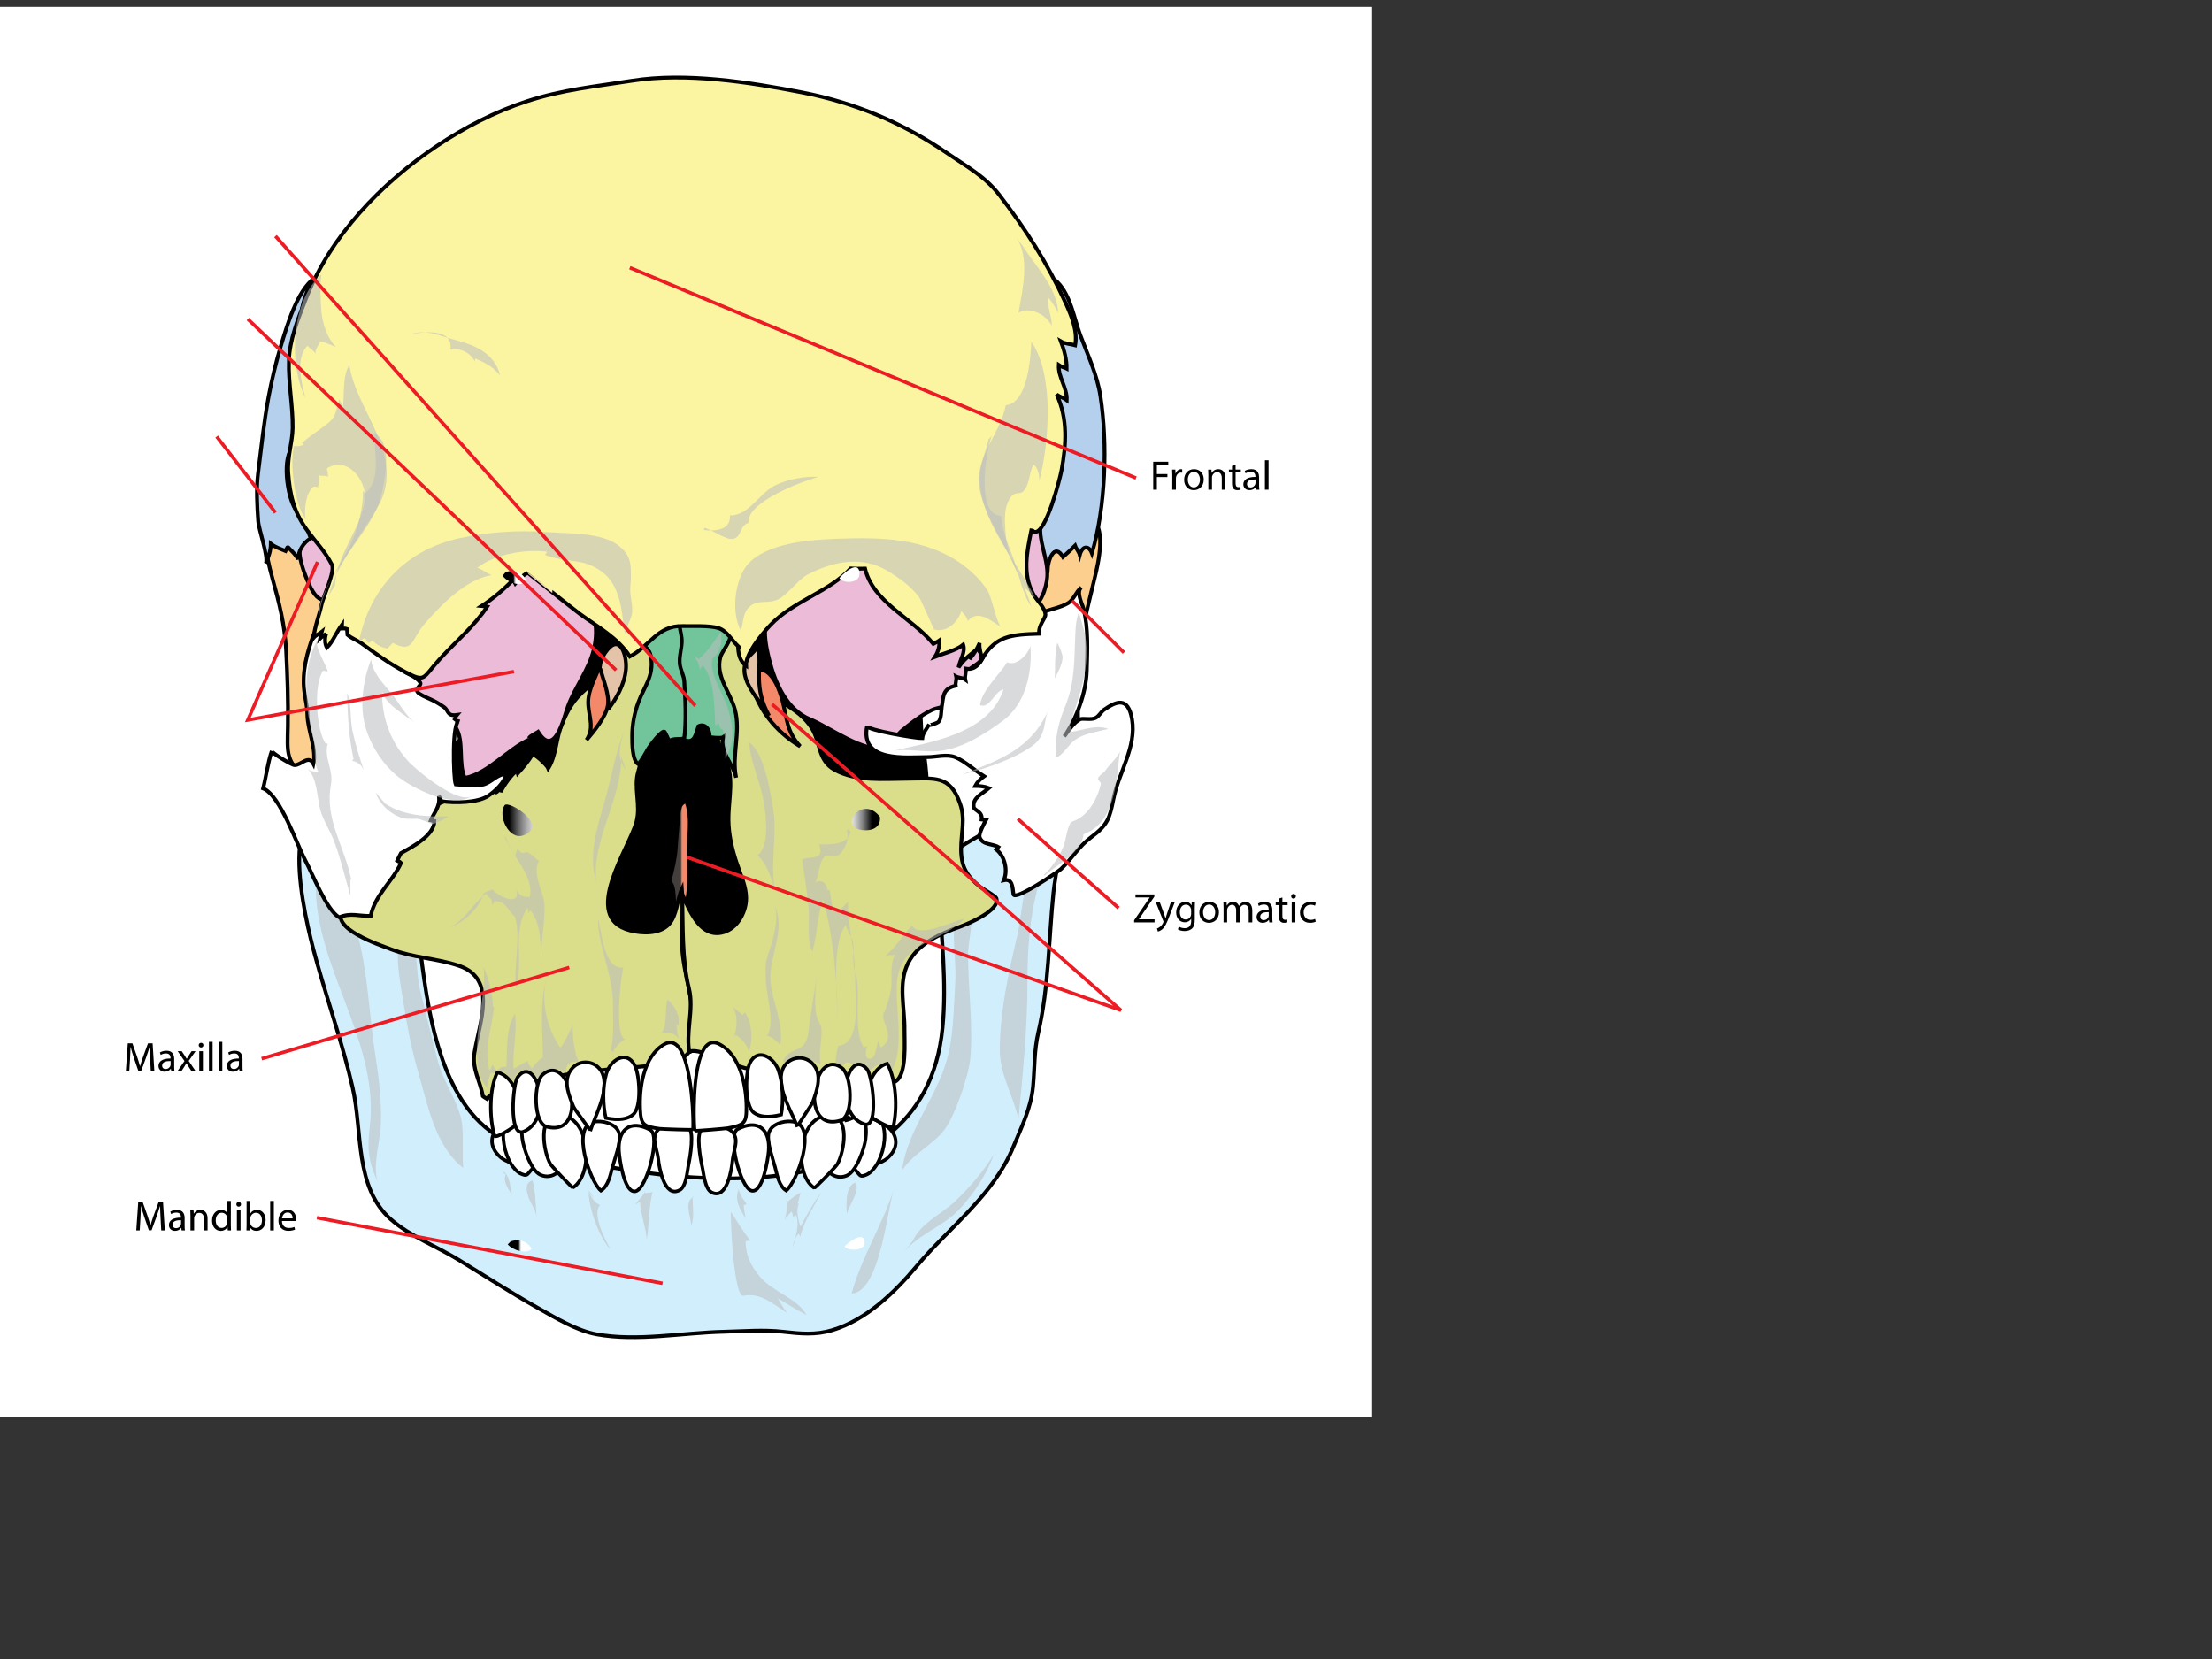 <?xml version="1.0"?><svg width="640" height="480" xmlns="http://www.w3.org/2000/svg">
 <rect width="100%" height="100%" fill="#333333" stroke="none"/>
 <title/>
 <linearGradient y2="1.467" x2="0.481" y1="1.467" x1="0.577" id="XMLID_9_">
  <stop stop-color="#F48969" offset="0"/>
  <stop stop-color="#EB8768" offset="0.093"/>
  <stop stop-color="#DA866A" offset="0.238"/>
  <stop stop-color="#BF816B" offset="0.418"/>
  <stop stop-color="#997466" offset="0.625"/>
  <stop stop-color="#6B5C56" offset="0.852"/>
  <stop stop-color="#443E3D" offset="1"/>
 </linearGradient>
 <linearGradient y2="-0.212" x2="0.575" y1="-0.212" x1="0.391" id="XMLID_12_">
  <stop stop-color="#F4D58D" offset="0"/>
  <stop stop-color="#EFD18A" offset="0.107"/>
  <stop stop-color="#E1C482" offset="0.234"/>
  <stop stop-color="#C9AF74" offset="0.371"/>
  <stop stop-color="#A79261" offset="0.515"/>
  <stop stop-color="#7D6D48" offset="0.664"/>
  <stop stop-color="#483F2A" offset="0.818"/>
  <stop stop-color="#0B0A07" offset="0.973"/>
  <stop stop-color="#000000" offset="1"/>
 </linearGradient>
 <linearGradient y2="-0.188" x2="0.454" y1="-0.188" x1="0.578" id="XMLID_15_">
  <stop stop-color="#FFFFFF" offset="0"/>
  <stop stop-color="#FAFAFA" offset="0.105"/>
  <stop stop-color="#ECECEC" offset="0.228"/>
  <stop stop-color="#D4D4D4" offset="0.362"/>
  <stop stop-color="#B2B2B2" offset="0.502"/>
  <stop stop-color="#888888" offset="0.647"/>
  <stop stop-color="#535353" offset="0.798"/>
  <stop stop-color="#161616" offset="0.949"/>
  <stop stop-color="#000000" offset="1"/>
 </linearGradient>
 <linearGradient gradientTransform="matrix(0.982 -0.187 0.187 0.982 -16.233 38.005)" y2="1.265" x2="-7.921" y1="1.265" x1="-7.737" id="XMLID_16_">
  <stop stop-color="#FFFFFF" offset="0"/>
  <stop stop-color="#FAFAFA" offset="0.105"/>
  <stop stop-color="#ECECEC" offset="0.228"/>
  <stop stop-color="#D4D4D4" offset="0.362"/>
  <stop stop-color="#B2B2B2" offset="0.502"/>
  <stop stop-color="#888888" offset="0.647"/>
  <stop stop-color="#535353" offset="0.798"/>
  <stop stop-color="#161616" offset="0.949"/>
  <stop stop-color="#000000" offset="1"/>
 </linearGradient>
 <g>
  <title>Layer 1</title>
  <rect x="-2" y="2" height="408" width="399" fill="#FFFFFF"/>
  <g>
   <g>
    <path d="m275.798,246.438c-4.794,3.25 -4.481,4.938 -4.178,10.82c0.687,13.244 2.352,26.967 1.078,40.097c-5.558,57.229 -82.625,45.498 -121.4,34.548c-22.798,-6.437 -27.051,-36.056 -29.604,-56.247c-1.045,-8.274 -0.02,-16.431 -4.53,-23.933c-3.755,-6.239 -11.712,-14.788 -18.963,-16.702c-20.18,-5.324 -8.363,36.84 -6.452,43.628c3.397,12.071 7.484,23.82 10.282,36.067c2.892,12.652 0.503,28.833 11.068,38.092c5.647,4.951 13.028,7.695 19.476,11.633c7.67,4.684 15.304,9.63 23.016,13.966c5.144,2.891 11.27,6.605 17.024,7.654c11.802,2.148 24.886,-0.484 36.863,-0.748c5.885,-0.131 11.34,-0.654 17.219,0.016c4.948,0.564 9.264,0.967 14.063,-0.463c9.803,-2.922 18.064,-10.879 24.403,-18.453c9.549,-11.407 22.24,-20.491 28.038,-34.626c2.35,-5.725 5.118,-11.187 5.693,-17.441c0.504,-5.45 0.278,-10.324 1.528,-15.676c3.032,-12.959 3.015,-27.202 4.382,-40.483c0.521,-5.093 2.681,-14.077 1.571,-18.919c-1.085,-4.735 -5.031,-4.069 -9.388,-3.04c-7.433,1.76 -14.894,5.944 -21.189,10.21z" stroke-width="1.098" stroke="#000000" fill="#D1EEFC"/>
    <path d="m121.558,286.589c-1.487,-5.862 -0.367,-14.613 -4.131,-19.459c-4.149,5.715 -1.694,16.642 -0.66,23.158c1.042,6.57 2.284,13.271 4.162,19.645c2.856,9.695 4.779,21.375 13.087,27.99c-0.42,-4.398 0.303,-10.836 -0.644,-14.486c-1.457,-5.63 -5.205,-10.731 -6.748,-16.604c-1.745,-6.639 -3.359,-13.519 -5.066,-20.244z" fill="#BCBEC0" opacity="0.56"/>
    <path d="m280.079,276.107c0,-4.874 2.949,-12.914 -1.363,-16.588c-4.65,7.209 -1.834,16.545 -2.322,24.596c-0.408,6.699 -0.469,13.767 -1.857,20.261c-2.641,12.326 -11.963,22.011 -13.528,34.191c3.396,-5.047 9.247,-7.471 12.489,-12.063c2.959,-4.2 6.773,-15.261 7.229,-20.29c0.862,-9.51 -0.648,-20.38 -0.648,-30.107z" fill="#BCBEC0" opacity="0.56"/>
    <path d="m108.65,305.739c1.032,6.513 1.798,13.274 1.532,19.88c-0.176,4.365 -2.657,12.537 -0.737,16.628c-2.712,-5.784 -3.28,-9.551 -2.501,-15.772c3.361,-26.877 -18.705,-49.269 -15.205,-76.088c8.239,4.039 11.856,19.045 13.311,27.214c1.661,9.331 2.122,18.798 3.6,28.138z" fill="#BCBEC0" opacity="0.56"/>
    <path d="m301.563,246.671c-5.23,3.504 -5.852,18.115 -7.175,23.786c-2.551,10.942 -5.083,22.007 -5.102,33.305c-0.014,7.327 3.903,13.087 5.388,20.084c1.242,-13.386 2.594,-25.991 2.594,-39.698c0,-9.877 0.615,-18.755 3.22,-28.279c0.472,-1.725 2.521,-13.626 -0.767,-8.585" fill="#BCBEC0" opacity="0.56"/>
    <path d="m215.126,374.917c4.862,-1.042 8.679,2.419 12.599,4.964c-0.985,-1.35 -1.896,-2.789 -2.68,-4.247c2.628,1.585 5.568,3.427 8.295,4.802c-2.694,-4.886 -9.65,-6.492 -13.421,-10.988c-2.768,-3.3 -4.136,-6.105 -4.212,-10.345c0.533,-0.101 1.02,-0.099 1.54,-0.182c-0.558,0.089 -5.186,-7.399 -5.735,-8.259c-0.258,1.747 0.782,24.861 3.614,24.255z" fill="#BCBEC0" opacity="0.56"/>
    <path d="m254.365,363.024c-1.76,5.987 -4.234,11.061 -7.969,11.251c2.832,-10.456 8.853,-19.741 12.104,-29.81c-0.971,3.014 -2.046,11.434 -4.135,18.559z" fill="#BCBEC0" opacity="0.56"/>
    <path d="m264.119,359.012c2.118,-5.043 8.532,-7.865 12.31,-11.515c4.035,-3.9 8.236,-8.634 11.057,-13.433c-1.942,5.657 -5.733,11.29 -9.834,15.725c-4.662,5.045 -11.403,6.966 -15.988,12.292" fill="#BCBEC0" opacity="0.56"/>
   </g>
   <path d="m155.249,352.124c-0.298,-3.421 -0.283,-7.355 -1.18,-10.611c-2.112,0.785 -1.81,2.4 -1.354,4.231c0.541,2.176 2.336,4.108 2.534,6.38z" fill="#BCBEC0" opacity="0.56"/>
   <path d="m247.785,342.129c-3.147,0.417 -3.004,6.468 -2.773,9.069c0.602,-2.451 4.237,-7.191 2.313,-9.069" fill="#BCBEC0" opacity="0.56"/>
   <path d="m145.113,338.446c0.342,0.55 0.755,1.035 1.243,1.451c-1.071,1.813 0.922,4.243 1.771,5.889c-0.495,-2.208 -0.632,-5.847 -2.554,-6.88" fill="#BCBEC0" opacity="0.56"/>
   <path d="m170.436,344.892c0.617,1.719 1.572,3.027 3.175,3.795c-2.413,2.28 1.447,10.31 3.084,12.833c-3.065,-2.86 -6.705,-12.523 -6.291,-16.949c0.563,0.652 1.063,1.412 1.413,2.163" fill="#BCBEC0" opacity="0.56"/>
   <path d="m227.987,347.654c1.151,-0.995 2.295,-1.917 3.622,-2.6c-0.273,0.932 -0.468,2.368 -0.895,3.349c0.078,-0.177 0.219,-0.247 0.416,-0.209c-0.852,2.092 -0.227,4.921 0.515,6.689c1.756,-3.231 3.655,-6.823 5.938,-9.84c-2.057,3.986 -5.025,8.264 -6.028,12.703c-0.086,-0.129 -0.292,-0.584 -0.449,-0.84c-0.946,1.005 -1.634,2.472 -1.759,3.994c0.711,-2.184 2.272,-7.516 0.838,-9.383c-0.248,0.197 -0.489,0.4 -0.727,0.609c-0.111,-0.648 -0.108,-1.083 -0.516,-1.608c-0.478,0.755 -1.542,1.541 -1.898,2.497c0.518,-1.948 0.881,-3.81 0.482,-5.821" fill="#BCBEC0" opacity="0.56"/>
   <path d="m183.788,348.575c1.137,-1.724 2.269,-2.401 3.018,-4.211c-0.027,-0.157 -0.245,1.029 -0.198,0.909c0.527,-0.148 1.633,-0.236 2.175,-0.335c-1.136,4.531 -0.934,9.481 -1.661,13.56c-0.298,-3.697 -1.772,-7.144 -1.953,-10.844" fill="#BCBEC0" opacity="0.56"/>
   <path d="m200.822,346.273c-3.046,1.125 -0.955,5.673 -0.819,8.285c0.964,-2.167 0.36,-5.762 0.36,-8.285" fill="#BCBEC0" opacity="0.56"/>
   <path d="m213.715,346.734c1.15,0.341 1.996,0.642 2.252,1.764c-0.269,0.045 -0.537,0.089 -0.807,0.134c0.098,1.276 0.288,2.686 0.658,3.946c-1.729,-2.632 -3.342,-5.242 -2.117,-8.478c0.341,1.307 0.952,2.548 1.855,3.555" fill="#BCBEC0" opacity="0.56"/>
  </g>
  <g>
   <path d="m144.821,334.829c1.264,1.097 5.038,2.8 6.82,1.559c2.117,-1.474 3.885,-6.622 2.317,-8.923c-5.23,-7.677 -16.617,0.871 -9.137,7.364z" stroke="#000000" fill="#FFFFFF"/>
   <path d="m156.179,326.843c-0.881,-1.855 -3.372,-3.829 -5.523,-3.787c-0.975,0.019 -4.214,1.175 -4.572,2.243c-1.121,3.365 -0.146,8.458 1.866,11.603c0.659,1.029 1.645,2.208 2.763,2.695c1.92,0.834 1.71,0.264 3.068,-1.167c0.863,-0.908 2.912,-2.167 3.314,-3.347c0.478,-1.394 -0.263,-6.865 -0.916,-8.24z" stroke="#000000" fill="#FFFFFF"/>
   <path d="m157.229,324.02c-2.507,-0.38 -4.056,-2.588 -5.601,0.008c-0.814,1.369 -0.71,3.642 -0.537,5.21c0.302,2.765 2.475,9.432 5.278,10.683c3.589,1.6 6.89,-1.51 6.944,-5.15c0.015,-1.048 -1.198,-3.345 -1.403,-4.567c-0.205,-1.221 -0.115,-2.938 -0.608,-4.049c-1.075,-2.417 -3.88,-1.833 -5.607,-3.363" stroke="#000000" fill="#FFFFFF"/>
   <path d="m159.958,337.649c1.723,1.982 5.644,6.079 5.802,5.977c6.126,-3.96 5.027,-20.653 -3.837,-21.018c-6.543,-0.269 -4.677,10.642 -2.73,14.08c0.085,0.154 0.366,0.5 0.765,0.961z" stroke="#000000" fill="#FFFFFF"/>
   <path d="m178.684,326.9c0.25,0.381 0.424,0.807 0.507,1.276c0.442,2.547 -1.345,7.095 -2.021,9.617c-0.608,2.258 -1.198,5.392 -3.312,6.706c-3.188,-2.691 -8.699,-18.559 -2.071,-19.909c2.285,-0.464 5.594,0.317 6.897,2.31z" stroke="#000000" fill="#FFFFFF"/>
   <path d="m188.162,326.924c3.018,1.628 -0.972,17.083 -4.306,17.751c-3.277,0.656 -4.601,-9.351 -4.754,-11.479c-0.455,-6.304 3.173,-9.45 9.06,-6.272z" stroke="#000000" fill="#FFFFFF"/>
   <path d="m199.016,326.14c2.072,0.655 0.579,9.135 0.244,10.628c-0.438,1.955 -0.633,6.531 -2.656,7.591c-4.402,2.307 -5.908,-6.647 -6.158,-9.093c-0.183,-1.781 -1.12,-4.191 -1.043,-5.899c0.208,-4.71 6.482,-4.212 9.613,-3.227z" stroke="#000000" fill="#FFFFFF"/>
   <path d="m256.641,335.188c-1.28,1.079 -5.075,2.731 -6.841,1.467c-2.097,-1.502 -3.795,-6.674 -2.198,-8.954c5.331,-7.608 16.604,1.092 9.039,7.487z" stroke="#000000" fill="#FFFFFF"/>
   <path d="m245.39,327.05c0.906,-1.843 3.424,-3.783 5.571,-3.712c0.975,0.031 4.201,1.23 4.543,2.303c1.076,3.38 0.037,8.46 -2.018,11.578c-0.676,1.02 -1.676,2.186 -2.802,2.657c-1.932,0.809 -1.712,0.241 -3.054,-1.208c-0.85,-0.919 -2.881,-2.205 -3.267,-3.39c-0.459,-1.401 0.358,-6.86 1.027,-8.228z" stroke="#000000" fill="#FFFFFF"/>
   <path d="m244.379,324.212c2.512,-0.347 4.086,-2.534 5.597,0.082c0.795,1.379 0.662,3.653 0.468,5.218c-0.338,2.76 -2.598,9.397 -5.416,10.612c-3.613,1.552 -6.871,-1.602 -6.879,-5.242c0,-1.048 1.245,-3.329 1.465,-4.548c0.227,-1.217 0.154,-2.937 0.662,-4.04c1.107,-2.403 3.909,-1.781 5.654,-3.289" stroke="#000000" fill="#FFFFFF"/>
   <path d="m241.465,337.806c-1.744,1.958 -5.723,6.002 -5.881,5.898c-6.071,-4.042 -4.748,-20.717 4.123,-20.966c6.543,-0.181 4.528,10.705 2.543,14.117c-0.087,0.153 -0.375,0.493 -0.785,0.951z" stroke="#000000" fill="#FFFFFF"/>
   <path d="m222.887,326.809c-0.256,0.377 -0.436,0.8 -0.521,1.269c-0.479,2.541 1.248,7.112 1.893,9.643c0.575,2.265 1.125,5.408 3.219,6.75c3.227,-2.648 8.949,-18.442 2.338,-19.879c-2.281,-0.497 -5.598,0.24 -6.929,2.217z" stroke="#000000" fill="#FFFFFF"/>
   <path d="m213.408,326.707c-3.039,1.588 0.745,17.094 4.072,17.808c3.267,0.7 4.721,-9.291 4.902,-11.417c0.541,-6.298 -3.046,-9.491 -8.974,-6.391z" stroke="#000000" fill="#FFFFFF"/>
   <path d="m203.215,326.816c-2.061,0.688 -0.432,9.142 -0.072,10.631c0.469,1.948 0.736,6.522 2.773,7.548c4.439,2.235 5.802,-6.74 6.015,-9.19c0.154,-1.784 1.054,-4.208 0.949,-5.914c-0.284,-4.707 -6.55,-4.109 -9.665,-3.075z" stroke="#000000" fill="#FFFFFF"/>
  </g>
  <g>
   <path d="m84.647,149.613c-0.917,-0.836 -8.918,-5.46 -8.917,-5.554c-0.141,7.659 1.025,15.866 3.079,23.253c1.944,6.997 3.601,13.485 3.968,20.715c0.374,7.423 0.644,14.713 0.51,22.052c-0.138,7.718 -0.866,10.822 6.295,15.39c9.561,6.098 3.779,-3.919 3.806,-9.885c0.05,-9.943 -1.003,-20.649 0.442,-30.774c0.515,-3.58 2.716,-7.748 2.831,-11.164c0.142,-4.32 -2.823,-8.42 -4.784,-12.063c-2.173,-4.037 -3.585,-8.636 -7.23,-11.97z" stroke-width="1.098" stroke="#000000" fill="#FDCF8E"/>
   <path d="m90.517,154.112c-5.9,1.582 -3.632,8.468 -2.187,12.313c2.885,7.659 5.779,10.366 10.658,1.848c-1.453,-1.753 -5.982,-14.828 -8.471,-14.161z" stroke-width="1.098" stroke="#000000" fill="#EBBBD7"/>
   <path d="m77.657,115.089c-1.316,7.163 -2.108,14.768 -3.004,21.967c-0.545,4.39 -0.261,9.264 0.044,13.669c0.181,2.578 2.997,10.322 2.23,12.304c0.727,-1.878 1.43,-3.691 1.436,-5.698c1.237,0.991 2.741,1.458 4.219,2.076c0.04,-0.105 0.644,-1.217 0.68,-1.177c0.935,1.057 2.321,2.161 2.955,3.584c0.139,-2.422 1.48,-4.831 3.746,-6.089c-0.954,-1.844 -1.394,-3.967 -1.288,-6.081c-0.371,-0.135 -0.705,0.127 -0.96,0.009c-4.392,-2.009 -5.989,-14.981 -3.86,-18.916c0.414,0.323 1.32,0.764 1.763,1.133c-0.346,-1.454 -0.496,-3.169 -0.399,-4.756c0.338,-0.072 0.678,-0.143 1.018,-0.211c0.333,-1.966 -0.705,-3.074 -0.985,-4.897c-1.016,-6.595 0.514,-13.832 0.87,-20.469c0.375,-7.025 0.68,-15.166 4.919,-21.138c-5.088,3.68 -7.996,13.819 -9.757,19.637c-1.435,4.748 -2.719,10.116 -3.627,15.053z" stroke-width="1.098" stroke="#000000" fill="#B5D0ED"/>
  </g>
  <g>
   <path d="m311.887,207.137c-0.1,-4.495 0.479,-8.985 0.393,-13.483c-0.177,-8.861 2.479,-18.043 4.488,-26.596c0.88,-3.743 3.856,-15.692 -1.873,-17.138c-4.708,-1.189 -9.729,7.547 -12.015,10.405c-4.236,5.305 -4.676,11.087 -2.967,17.867c2.673,10.603 4.979,24.119 0.614,34.718c-3.349,8.138 5.929,12.781 10.863,5.731c2.285,-3.261 0.634,-7.293 0.512,-11.063c-0.007,-0.146 -0.01,-0.293 -0.015,-0.441z" stroke-width="1.098" stroke="#000000" fill="#FDCF8E"/>
   <path d="m318.398,114.686c2.089,13.753 1.521,32.043 -2.472,45.389c-0.91,-2.424 -2.802,-2.172 -3.511,0.482c-0.252,-0.955 -1.141,-1.938 -1.385,-2.664c-1.065,1.056 -2.276,2.194 -3.475,3.264c-2.465,-4.311 -4.374,0.962 -4.457,3.785c-1.481,-0.834 -3.374,-2.257 -5.374,-1.208c2.497,-6.581 -0.263,-15.25 1.903,-22.052c1.41,-4.42 3.867,-6.157 3.558,-11.692c-0.191,-3.368 -1.49,-6.469 -1.701,-9.78c-0.238,-3.695 0.846,-6.922 1.09,-10.607c0.298,-4.452 -1.09,-9.75 -0.479,-13.98c0.33,-2.28 2.118,-3.407 2.705,-5.46c0.813,-2.855 -0.206,-6.016 1.136,-8.563c3.863,3.933 4.777,10.4 6.636,15.381c2.197,5.883 4.873,11.421 5.826,17.705z" stroke-width="1.098" stroke="#000000" fill="#B5D0ED"/>
   <path d="m296.561,175.431c-0.147,-0.065 -0.294,-0.141 -0.442,-0.228c-4.561,-2.661 -3.896,-13.036 -2.553,-17.091c0.617,-1.871 1.452,-3.885 2.895,-5.286c0.497,-0.48 4.92,-2.615 4.888,-2.503c-1.571,5.753 2.453,11.679 1.548,17.547c-0.599,3.863 -2.718,9.174 -6.336,7.561z" stroke-width="1.098" stroke="#000000" fill="#EBBBD7"/>
  </g>
  <path d="m236.915,196.943c-2.716,-2.193 -4.571,-5.343 -7.133,-8.501c-3.413,-4.205 -4.647,-10.215 -8.136,-14.037c-4.271,-4.68 -11.387,-1.291 -16.813,-1.316c-11.123,-0.053 -21.885,-0.9 -33.03,0.054c-6.563,0.563 -6.847,4.077 -8.771,10.574c-1.822,6.155 -2.108,8.382 -6.91,12.881c-3.953,3.702 -8.339,6.733 -12.762,9.834c-4.73,3.316 -12.442,7.285 -15.428,12.468c-2.82,4.901 0.607,13.428 3.37,17.801c3.911,6.186 14.025,5.78 20.647,5.415c6.154,-0.338 10.233,-1.442 14.913,2.369c1.794,1.461 5.043,3.294 5.953,5.508c1.07,2.603 -0.792,6.295 -0.651,9.279c0.288,6.069 0.119,15.081 7.334,17.049c8.356,2.281 11.979,-4.559 16.417,-9.079c3.283,3.479 5.201,8.83 10.277,10.131c8.582,2.203 10.291,-7.208 10.398,-13.622c0.055,-3.197 -2.141,-9.931 -0.938,-12.662c1.853,-4.211 10.388,-4.358 14.136,-4.759c9.331,-0.999 19.424,0.807 28.6,-1.505c14.407,-3.628 9.964,-21.741 8.823,-32.386c-0.499,-4.679 0.547,-9.169 -4.244,-11.236c-6.24,-2.694 -13.243,-0.521 -19.747,-1.526c-2.661,-0.409 -4.643,-1.393 -6.305,-2.734z"/>
  <path d="m196.953,234.291c-0.277,4.059 -0.664,7.51 -0.918,11.44c-0.188,2.944 -1.077,6.412 -1.773,9.151c2.239,2.394 0.198,8.293 3.058,10.032c1.568,-5.977 1.82,-10.775 1.453,-16.896c-0.299,-4.956 1.054,-10.935 -0.536,-15.51c-1.061,0.569 -1.109,1.483 -1.283,2.699" fill="url(#XMLID_9_)"/>
  <g>
   <path d="m179.113,190.527c0.775,-0.803 1.902,-1.267 2.506,-2.628c0.696,-1.564 0.349,-2.903 1.136,-4.265c0.555,-0.957 1.675,-1.834 2.54,-2.477c4.809,3.874 3.928,8.254 4.304,14.052c0.319,4.925 -0.896,9.293 -2.128,13.949c-1.259,4.75 -1.363,9.297 -2.791,13.975c-1.444,4.72 0.766,9.765 -0.543,14.649c-2.038,7.612 -16.268,27.606 -1.929,31.394c3.511,0.931 8.671,1.13 11.327,-1.765c2.41,-2.63 2.306,-7.099 3.773,-10.235c0.561,6.471 -0.51,12.961 0.26,19.432c0.909,7.656 3.999,16.272 3.111,24.005c-0.799,6.966 -7.168,7.187 -12.949,7.784c-8.27,0.85 -16.611,1.195 -24.806,2.667c-4.291,0.771 -8.493,1.945 -12.725,2.981c-0.268,0.065 -11.044,2.764 -8.751,4.225c-0.397,-0.253 -1.445,-0.844 -1.743,-1.11c-0.737,-4.409 -3.226,-7.814 -2.406,-12.708c1.451,-8.641 6.69,-21.248 -4.543,-25.034c-6.396,-2.153 -13.079,-2.26 -19.568,-4.748c-3.216,-1.232 -17.844,-5.954 -14.067,-11.505c3.834,1.8 9.124,-4.069 10.935,-6.786c0.088,-0.128 1.751,-3.538 1.827,-3.786c0.377,-1.239 -0.743,-1.548 -0.183,-2.767c0.816,-1.794 3.708,-1.546 1.516,-4.11c2.324,-1.566 6.318,-2 7.397,-4.954c0.835,-0.093 1.015,-0.339 1.692,-0.626c-2.189,0.925 0.071,-4.379 0.588,-4.937c1.207,-1.295 4.36,-2.851 5.989,-3.477c0.81,-0.311 1.853,0.754 2.785,-0.473c-0.186,-0.176 -0.212,-0.173 -0.078,0.011c3.935,1.76 9.065,-3.209 12.027,-2.002c0.294,-0.108 0.401,-0.654 0.688,-0.786c0.369,-0.011 0.324,0.318 0.692,0.325c0.989,-1.823 2.964,-4.688 4.615,-5.862c0.069,0.271 0.137,0.54 0.205,0.811c1.389,-1.507 3,-3.428 4.133,-5.282c0.491,-0.804 4.41,3.089 4.698,3.834c2.359,-3.84 2.228,-8.758 3.97,-12.883c1.804,-4.267 3.267,-6.875 6.893,-10.027c2.752,-2.39 6.703,-2.083 8.748,-5.492c0.5,-0.831 0.04,-2.166 0.421,-2.808c0.124,-0.209 0.271,-0.392 0.434,-0.561z" stroke-width="1.098" stroke="#000000" fill="#DADD89"/>
   <path d="m215.896,259.89c0.006,-3.498 -1.65,-6.841 -2.813,-10.376c-1.303,-3.95 -2.247,-8.019 -2.299,-12.132c-0.082,-6.648 1.979,-12.617 -1.387,-18.875c-2.289,-4.26 -2.354,-9.028 -2.412,-14.05c-0.068,-6.12 2.827,-14.577 -0.834,-19.938c2.126,-0.218 2.643,-2.145 1.842,-3.675c2.967,-0.741 5.162,-6.396 5.523,-9.195c10.209,6.548 -1.033,20.235 8.438,28.404c4.262,3.675 9.491,5.396 12.765,10.404c2.802,4.29 1.773,9.54 6.784,12.293c6.236,3.428 14.168,2.573 21.006,2.556c7.751,-0.019 12.353,-1.252 15.28,7.245c1.593,4.616 0.256,8.346 0.28,13.236c0.028,5.021 1.63,7.664 5.54,10.82c0.701,0.567 4.42,2.645 4.643,3.21c1.375,3.446 -8.11,7.461 -10.33,8.246c-5.759,2.042 -12.313,4.879 -15.187,10.612c-2.957,5.891 -0.921,13.026 -1.032,19.287c-0.058,3.418 0.766,12.946 -2.626,14.939c-2.082,1.224 -9.532,-0.646 -12.284,-0.495c-5.715,0.313 -11.373,-0.951 -17.006,-1.688c-5.688,-0.744 -12.075,-0.445 -17.392,-2.764c-0.838,-0.365 -13.504,-5.965 -12.83,-3.026c-1.354,-5.917 1.302,-12.79 -0.223,-18.93c-2.102,-8.445 -1.728,-18.649 -1.953,-27.301c1.89,4.323 4.789,11.759 10.546,11.284c4.165,-0.345 7.054,-4.25 7.791,-8.234c0.116,-0.625 0.169,-1.242 0.17,-1.857z" stroke-width="1.098" stroke="#000000" fill="#DADD89"/>
   <linearGradient y2="0.967" x2="0.716" y1="0.967" x1="-0.186" id="XMLID_10_">
    <stop stop-color="#FFFFFF" offset="0"/>
    <stop stop-color="#FAFAFA" offset="0.105"/>
    <stop stop-color="#ECECEC" offset="0.228"/>
    <stop stop-color="#D4D4D4" offset="0.362"/>
    <stop stop-color="#B2B2B2" offset="0.502"/>
    <stop stop-color="#888888" offset="0.647"/>
    <stop stop-color="#535353" offset="0.798"/>
    <stop stop-color="#161616" offset="0.949"/>
    <stop stop-color="#000000" offset="1"/>
   </linearGradient>
   <path d="m247.522,235.34c-1.726,1.761 -1.72,4.678 2.626,4.888c2.363,0.114 4.777,-0.97 4.432,-3.895c-2.475,-3.241 -5.485,-2.598 -7.058,-0.993z" fill="url(#XMLID_10_)"/>
   <path d="m212.947,299.465c1.793,1.254 3.143,2.712 3.666,4.68c1.429,-2.984 0.875,-8.533 -1.057,-11.206c-0.363,0.145 -0.479,0.646 -0.768,0.758c-0.862,-1.045 -2.27,-1.734 -3.025,-2.609c1.821,2.218 1.598,6.344 0.569,8.991" fill="#BCBEC0" opacity="0.56"/>
   <path d="m192.075,298.851c1.77,-0.301 3.235,0.264 4.372,1.625c-0.678,-1.649 -0.523,-2.729 -0.721,-4.484c0.086,0.321 0.255,0.59 0.508,0.808c0.673,-2.742 -0.951,-5.896 -3.115,-7.568c-0.895,2.989 0.093,7.179 -1.659,9.62" fill="#BCBEC0" opacity="0.56"/>
   <path d="m221.542,299.465c1.698,0.546 3.09,1.515 4.204,2.898c1.179,-6.232 -2.543,-12.806 -2.852,-18.856c-0.35,-6.726 4.548,-14.633 1.208,-21.453c1.363,3.369 -0.306,9.429 -1.472,12.853c-1.395,4.108 -1.059,4.076 -1.078,7.997c-0.023,4.662 2.709,11.973 0.602,16.561" fill="#BCBEC0" opacity="0.56"/>
   <path d="m177.342,304.376c0.775,-1.502 2.054,-2.894 3.478,-3.708c-3.072,-0.973 -1.248,-17.761 -0.489,-20.755c-5.608,0.749 -6.192,-10.257 -7.316,-14.037c0.097,8.299 4.338,16.054 4.328,24.563c-0.008,4.45 0.373,9.211 -0.616,13.323" fill="#BCBEC0" opacity="0.56"/>
   <path d="m237.67,297.486c-0.071,-1.01 -1.223,-2.439 -1.428,-3.547c-1.154,-6.231 0.605,-13.15 0.645,-19.457c-0.043,6.88 -1.68,14.487 -2.637,21.311c-0.281,2.002 -0.27,4.631 -1.579,6.338c-1.723,2.249 -5.044,1.436 -6.143,5.237c3.959,-0.869 6.974,-1.617 10.88,0.673c-0.691,-3.873 0.522,-6.919 0.262,-10.555z" fill="#BCBEC0" opacity="0.56"/>
   <path d="m241.8,308.673c-0.202,-1.994 0.267,-4.136 0.701,-6.046c7.464,-0.609 4.464,-16.164 4.96,-21.542c1.839,5.719 -0.855,16.834 2.454,21.976c0.417,-0.123 0.554,-0.37 1.003,-0.436c-0.514,0.949 -0.984,4.552 1.35,3.516c1.107,-0.492 1.528,-4.232 1.809,-4.921c0.068,0.246 0.555,1.31 0.737,1.883c4.981,-3.14 -0.521,-7.559 0.981,-10.283c0.264,0.173 0.26,0.25 -0.014,0.229c0.496,-1.192 1.568,-4.179 1.965,-6.478c0.574,-3.337 -0.45,-7.452 1.18,-10.307c-0.946,0.181 -1.953,-0.068 -2.957,0.395c3.011,-2.104 5.126,-6.148 7.931,-8.903c1.773,3.857 11.665,-1.264 15.144,-1.964c-6.719,7.12 -18.114,6.36 -19.441,17.712c-1.011,8.669 3.273,22.2 -3.547,28.806c-0.255,-1.63 -0.996,-3.262 -1.964,-4.327c-1.515,0.817 -2.776,1.924 -3.697,3.233c-1.342,-1.323 -2.968,-3.25 -4.942,-3.83c-1.773,-0.521 -2.256,4.07 -4.267,0.059" fill="#BCBEC0" opacity="0.56"/>
   <path d="m246.095,240.532c-0.515,3.964 -5.917,3.821 -9.111,3.776c1.658,4.597 -1.985,3.403 -4.913,4.297c0.672,4.546 1.421,9.299 1.885,14.042c0.346,3.578 -0.607,9.637 1.107,12.66c1.421,-4.888 1.248,-10.02 3.054,-14.944c3.36,11.394 4.194,25.806 4.295,36.777c0.036,-7.331 -2.15,-23.788 2.302,-29.547c0.324,1.67 1.813,3.511 2.044,4.784c0.515,2.861 -0.353,5.673 0.582,8.485c-0.097,-6.79 -2.226,-13.381 -1.978,-20.007c-0.641,0.929 -2.227,2.092 -2.936,3.077c-2.418,-1.359 -1.709,-4.24 -2.468,-6.581c-0.068,0.226 -0.223,0.326 -0.464,0.299c-0.359,-2.111 -1.68,-3.37 -3.601,-2.308c1.19,-2.223 0.942,-6.021 2.838,-7.654c0.597,-0.514 2.633,0.546 3.741,-0.219c2.054,-1.416 3.528,-5.232 2.396,-7.549" fill="#BCBEC0" opacity="0.56"/>
   <path d="m223.788,234.735c-0.747,-4.886 -2.595,-17.034 -7.081,-19.945c0.393,5.505 3.295,11.548 4.252,17.164c0.641,3.763 1.859,13.034 -1.78,15.481c3.193,2.936 4.165,7.466 5.464,11.614c-2.266,-7.24 0.305,-16.727 -0.855,-24.314z" fill="#BCBEC0" opacity="0.56"/>
   <path d="m165.706,296.585c-0.112,0.231 -3.259,7.02 -3.663,6.446c-3.815,-5.401 -5.858,-14.113 -3.7,-20.598c-2.417,7.266 -1.259,16.187 -1.259,23.875c0.626,0.324 -0.612,-0.102 0.044,-0.464c-1.462,1.036 -2.343,1.943 -3.251,3.361c-0.207,-0.538 -1.009,-1.05 -1.18,-2.294c-1.113,0.62 -2.938,1.642 -4.102,2.296c-0.381,-5.154 1.19,-10.972 0.385,-15.863c-2.633,4.104 -2.227,10.435 -2.457,15.267c-1.913,0.209 -0.903,-0.265 -2.809,1.108c-0.158,-0.187 -1.249,-1.652 -1.23,-1.616c-0.316,0.542 -0.437,1.189 -0.913,1.614c-1.619,-6.982 0.737,-11.946 1.41,-18.606c-0.068,0.171 -0.187,0.271 -0.359,0.301c-0.007,-3.833 -1.46,-8.94 -2.723,-11.682c1.306,9.127 -5.696,27.775 1.104,35.065c-0.168,-1.525 0.667,-2.747 0.842,-4.188c1.072,-0.236 3.138,-0.596 4.036,-0.616c0.626,1.044 2.088,1.851 2.64,2.798c1.42,-5.013 4.759,-2.882 7.791,-0.485c-2.036,-1.611 5.313,-4.256 7.457,-1.988c-0.241,-2.436 1.293,-3.454 3.67,-2.966c-1.27,-2.985 -1.837,-7.299 -1.733,-10.765z" fill="#BCBEC0" opacity="0.56"/>
   <linearGradient y2="0.773" x2="0.225" y1="0.773" x1="0.94" id="XMLID_11_">
    <stop stop-color="#FFFFFF" offset="0"/>
    <stop stop-color="#FAFAFA" offset="0.105"/>
    <stop stop-color="#ECECEC" offset="0.228"/>
    <stop stop-color="#D4D4D4" offset="0.362"/>
    <stop stop-color="#B2B2B2" offset="0.502"/>
    <stop stop-color="#888888" offset="0.647"/>
    <stop stop-color="#535353" offset="0.798"/>
    <stop stop-color="#161616" offset="0.949"/>
    <stop stop-color="#000000" offset="1"/>
   </linearGradient>
   <path d="m151.559,241.647c7.355,-2.872 -4.496,-10.256 -5.572,-8.649c-2.057,3.079 1.326,10.25 5.479,8.685c0.031,-0.012 0.062,-0.024 0.093,-0.036z" fill="url(#XMLID_11_)"/>
   <path d="m146.034,242.373c1.03,1.802 1.946,3.616 3.101,5.311c0.007,-0.979 0.379,-1.239 0.568,-2.009c1.838,1.816 1.173,0.872 3.097,0.918c0.932,0.688 2.142,1.71 3.133,2.519c-2.16,3.718 1.536,9.19 1.613,12.863c0.117,5.539 -1.419,13.502 -1.077,17.946c0,-5.361 0.392,-12.292 -2.932,-16.462c-0.198,-0.159 -0.656,0.74 -0.784,0.803c-0.038,-0.554 0.208,-1.054 -0.106,-1.585c-4.678,6.472 -0.94,16.019 -3.408,23.097c-0.633,-6.789 1.558,-14.294 -0.241,-20.582c-1.928,-1.462 -2.735,-4.695 -5.774,-4.416c-0.112,0.179 -0.65,0.723 -0.903,1.026c0.113,-2.396 -0.632,-1.534 -1.692,-3.239c-4.18,3.192 -5.635,7.238 -10.676,9.961c4.438,-1.904 8.56,-5.489 10.044,-10.097c0.39,-0.253 1.983,-0.923 2.477,-1.105c1.718,2.261 8.498,5.102 6.892,-0.031c0.691,1.719 2.13,2.508 3.942,2.175c0.859,-3.878 -1.748,-7.915 -3.727,-10.982c-1.509,-2.337 -2.412,-4.149 -3.546,-6.724" fill="#BCBEC0" opacity="0.56"/>
   <path d="m179.797,219.045c-0.056,12.354 -8.538,23.924 -7.318,35.985c-2.371,-7.769 0.374,-15.835 2.575,-23.557c1.906,-6.695 2.957,-13.688 5.622,-20.147c-1.297,4.064 -2.473,7.543 0.349,11.402" fill="#BCBEC0" opacity="0.56"/>
  </g>
  <path d="m165.187,171.161c-6.436,-6.938 -12.438,-9.437 -21.491,-4.056c-7.036,4.183 -13.172,10.973 -17.938,17.562c-1.896,2.623 -8.094,6.049 -8.636,9.194c-0.533,3.066 5.284,11.063 7.927,12.214c-0.108,-0.699 -0.192,-0.959 -0.442,-1.638c3.172,-0.398 1.27,1.691 2.998,2.973c1.499,1.109 3.297,1.535 4.322,3.163c2.402,3.819 0.593,10.449 2.568,14.517c6.957,-1.331 12.511,-8.571 18.965,-11.28c-0.04,0.158 -0.394,-0.34 -0.412,-0.276c0.633,-0.813 1.885,-1.28 2.637,-1.779c4.813,7.784 7.453,-4.163 8.611,-7.322c2.125,-5.787 6.158,-10.693 7.552,-16.699c0.671,-2.893 0.872,-6.391 -0.066,-9.204c-1.232,-3.689 -3.814,-4.37 -6.595,-7.369z" stroke-width="1.098" stroke="#000000" fill="#EBBBD7"/>
  <path d="m244.166,161.493c-7.913,1.305 -13.65,4.274 -18.403,10.435c-4.948,6.416 -5.282,10.58 -3.223,18.839c1.688,6.773 5.048,14.574 11.894,17.368c5.662,2.306 15.617,9.898 22.031,8.23c0.107,-0.028 3.662,-4.299 4.392,-4.898c2.36,-1.941 4.673,-3.784 7.371,-5.313c2.133,-1.208 2.708,-1.181 5.489,-1.843c7.067,-1.686 3.538,-4.622 6.269,-9.867c1.09,-2.091 4.094,-2.174 4.104,-4.699c0.003,-0.903 -8.194,-10.642 -9.003,-11.771c-5.561,-7.754 -21.55,-18.025 -30.921,-16.481z" stroke-width="1.098" stroke="#000000" fill="#EBBBD7"/>
  <path d="m247.063,149.688c0.039,0.14 0.129,0.278 0.276,0.41c0.803,0.719 6.906,0.372 6.349,-0.771c-1.446,-2.963 -7.061,-1.181 -6.625,0.361z" fill="url(#XMLID_12_)"/>
  <path d="m200.683,209.607c0.337,-1.772 0.209,-3.758 0.489,-5.417c0.834,-4.928 1.141,-11.122 -0.979,-15.776c-1.054,-2.32 -2.197,-3.098 -2.489,-5.751c-0.083,-0.745 0.134,-2.389 -0.376,-3.003c-0.032,-0.038 -1.188,-1.476 -1.329,-0.615c0.042,-0.247 -0.079,-0.828 0,-1.143c-2.278,-0.325 -6.505,3.844 -7.366,2.118c-2.133,2.151 -5.674,2.592 -2.754,6.147c1.376,1.676 2.221,1.97 2.531,4.262c0.719,5.302 -2.046,8.239 -3.727,12.807c-1.134,3.085 -1.773,6.387 -1.768,9.68c0.003,2.014 -0.067,6.986 1.761,8.21c1.151,-1.407 2.052,-3.119 2.969,-4.688c0.278,-0.479 4.163,-5.818 4.731,-4.581c0.408,0.895 0.893,1.547 1.088,2.538c2.955,-1.453 4.551,0.716 6.523,-2.781c0.347,-0.612 0.559,-1.291 0.696,-2.007z" stroke-width="1.098" stroke="#000000" fill="#72C59B"/>
  <g>
   <path d="m212.991,225.011c-0.81,-3.84 -4.832,-7.599 -3.763,-11.701c-0.557,0.375 -3.967,0.063 -3.947,-0.119c0.229,-2.041 -1.256,-4.049 -3.217,-3.072c-0.727,2.16 -1.008,5.221 -4.127,3.969c0.684,-5.423 0.36,-11.785 0.055,-16.861c-0.111,-1.846 -1.113,-3.316 -1.304,-5.134c-0.226,-2.097 0.487,-4.209 0.569,-6.299c0.135,-3.371 -2.028,-5.768 0.976,-7.816c3.052,2.293 5.697,-0.592 8.733,0.167c-0.227,-0.058 2.852,1.375 2.752,1.306c0.971,0.681 1.684,1.074 0.996,2.386c2.355,1.991 -1.647,6.079 -2.252,8.219c-1.576,5.584 2.881,10.318 4.198,15.311c1.695,6.422 -1.017,13.25 0.331,19.644z" stroke-width="1.098" stroke="#000000" fill="#72C59B"/>
   <path d="m201.896,191.421c0.178,0.861 0.444,1.693 0.795,2.496c-0.146,-0.331 0.401,-1.149 0.603,-1.384c3.558,3.958 3.356,12.243 3.637,17.274c0.428,0.032 0.591,-0.401 0.985,-0.528c0.633,1.631 0.17,1.354 1.194,1.861c1.108,2.636 0.774,5.479 0.733,8.301c2.986,-4.801 2.228,-9.891 0.582,-14.991c-1.136,-3.52 -5.758,-10.432 -4.13,-14.156c2.045,-1.23 2.769,-4.818 2.229,-7.418c-1.839,2.551 -3.827,5.848 -6.471,7.839c-0.263,-0.283 -0.507,-0.688 -0.813,-0.922c-0.076,0.678 0.188,1.147 0.656,1.628" fill="#BCBEC0" opacity="0.56"/>
  </g>
  <path d="m179.186,200.102c-0.908,1.855 -2.053,3.601 -3.25,5.121c1.04,-1.317 -2.104,-7.558 -2.327,-9.096c-0.448,-3.081 0.081,-5.662 2.159,-8.171c3.64,-4.396 5.65,1.527 5.334,5.623c-0.171,2.207 -0.895,4.435 -1.916,6.523z" stroke-width="1.098" stroke="#000000" fill="#E4C3A8"/>
  <path d="m173.658,193.416c0.802,3.113 2.708,7.593 2.202,10.71c-0.525,3.23 -4.067,7.565 -6.159,9.972c2.507,-3.701 0.416,-7.128 0.479,-11.069c0.058,-3.584 2.19,-7.209 3.478,-10.534" stroke-width="1.098" stroke="#000000" fill="#F48969"/>
  <path d="m219.574,193.711c3.91,-0.147 6.039,6.126 6.818,9.052c1.361,5.123 1.131,8.888 5.116,13.164c-6.018,-3.553 -11.147,-9.24 -13.404,-16.033c-0.688,-2.068 -1.872,-6.057 1.47,-6.183z" stroke-width="1.098" stroke="#000000" fill="#F48969"/>
  <path d="m219.61,196.183c-0.022,-1.184 0.011,-2.432 0.079,-3.792c0.118,-2.461 -0.227,-4.741 -0.449,-7.134c0.654,2.73 -2.243,3.647 -3.236,5.779c-2.705,5.813 4.084,11.619 6.502,16.054c-2.152,-3.947 -2.824,-7.084 -2.896,-10.907z" stroke-width="1.098" stroke="#000000" fill="#E4C3A8"/>
  <g>
   <path d="m126.624,203.395c-0.658,-0.39 -1.356,-0.757 -2.23,-1.144c-0.759,-0.337 -3.147,-1.341 -3.59,-2.023c-0.745,-1.153 1.23,-1.897 0.803,-2.667c-1.009,-1.811 -3.8,-2.479 -5.371,-3.72c-1.007,-0.796 -1.061,-2.884 -1.727,-3.329c-1.044,-0.694 -2.491,-0.045 -3.631,-0.67c-1.283,-0.703 -1.844,-1.983 -2.694,-3.018c-2.147,-2.609 -3.994,-5.637 -6.339,-8.153c-1.716,-1.839 -3.608,-2.885 -4.256,-5.5c-0.12,-0.482 -6.292,8.964 -6.77,10.24c-1.937,5.181 -3.512,10.962 -2.798,16.53c0.352,2.73 0.875,4.204 0.91,6.826c0.058,4.554 2.712,9.871 1.759,14.235c-1.375,-2.754 -3.576,0.428 -5.468,0.37c-0.885,-0.028 -6.745,-3.611 -6.579,-4.092c-1.187,3.46 -1.634,7.394 -2.518,10.834c4.957,1.923 9.811,16.38 12.235,20.888c2.178,4.052 6.103,14.317 9.789,16.422c3.259,-1.445 5.816,-0.293 9.101,-0.433c1.227,-6.059 6.288,-9.885 8.778,-15.298c-0.451,-0.521 -0.552,-0.297 -1.111,-0.67c0.322,-0.705 0.916,-1.844 1.096,-2.185c3.287,-1.817 9.582,-5.073 9.67,-9.272c-0.347,-0.07 -0.696,-0.138 -1.045,-0.21c0.885,-2.213 2.827,-3.982 2.331,-7.044c0.276,0.555 0.544,0.872 0.753,1.518c3.839,0.555 10.568,0.467 13.552,-1.569c2.129,-1.454 4.568,-3.779 5.242,-6.271c-2.627,-0.201 -4.345,2.556 -6.929,3.058c-2.295,0.445 -5.442,0.064 -7.748,-0.104c-0.649,-1.364 -1.179,-19.006 1.137,-18.185c-0.234,-0.083 -1.482,-0.443 -1.655,-0.218c0.302,-0.394 0.503,-1.286 0.851,-1.682c-2.919,0.428 -2.299,-1.312 -3.739,-2.292c-0.636,-0.435 -1.206,-0.814 -1.809,-1.172z" stroke-width="1.098" stroke="#000000" fill="#FFFFFF"/>
   <path d="m93.51,194.045c-2.899,3.897 -2.043,17.573 0.842,21.279c0.133,-0.147 0.298,-0.214 0.492,-0.203c-1.244,4.246 1.745,7.43 0.9,11.999c-1.874,10.152 4.071,17.846 5.884,27.466c-0.09,-0.042 -0.18,-0.082 -0.269,-0.121c0.018,1.568 0.014,3.135 0.036,4.703c-1.568,-5.25 -2.745,-10.401 -4.651,-15.609c-1.102,-3.016 -3.223,-6.127 -4.05,-9.154c-0.985,-3.601 -0.802,-8.863 -3.602,-11.945c1.038,0.902 1.779,0.722 3.025,0.815c-1.444,-2.519 -0.767,-5.989 -1.308,-8.656c-0.755,-3.72 -1.69,-6.839 -1.971,-10.613c-0.505,-6.855 -0.194,-12.886 2.968,-18.829c-0.949,1.785 2.665,7.269 3.004,9.087c-0.436,-0.052 -0.875,-0.116 -1.3,-0.219z" fill="#BCBEC0" opacity="0.56"/>
   <path d="m101.833,220.119c1.704,0.274 2.888,1.287 3.475,2.83c-1.35,-3.87 -2.471,-7.536 -3.338,-11.552c-0.708,-3.29 -0.244,-8.066 -1.543,-10.911c0.138,6.702 0.521,12.734 1.867,19.173" fill="#BCBEC0" opacity="0.56"/>
   <path d="m111.502,232.551c5.403,3.526 12.07,3.782 18.276,3.661c-1.487,0.904 -3.132,1.884 -4.816,2.265c0.233,-0.053 -3.212,-1.412 -3.594,-1.484c-1.593,-0.303 -3.184,0.149 -4.803,-0.289c-3.369,-0.911 -6.839,-4.022 -7.826,-7.375" fill="#BCBEC0" opacity="0.56"/>
   <path d="m118.57,220.725c-5.407,-5.602 -8.183,-12.946 -7.999,-20.723c0.625,3.548 6.625,6.905 9.513,9.122c-2.935,-2.253 -4.571,-5.764 -6.863,-8.57c-2.338,-2.867 -5.468,-5.8 -5.838,-9.763c-2.271,5.664 -3.37,13.052 -1.786,19.053c1.472,5.571 5.128,11.394 9.663,14.958c4.313,3.391 16.173,9.328 21.412,5.422c-3.836,2.861 -15.819,-7.136 -18.102,-9.499z" fill="#BCBEC0" opacity="0.56"/>
  </g>
  <g>
   <g>
    <path d="m301.259,177.273c-0.212,0.08 -0.414,0.164 -0.616,0.251c0.033,-0.015 -7.078,2.943 -4.815,3.869c-1.914,-0.783 -3.849,-1.933 -5.82,-3.147c-0.049,3.564 -2.068,5.203 -3.69,8.187c-0.337,0.619 -0.65,1.25 -0.952,1.893c-1.185,2.542 -2.641,5.772 -5.95,5.145c0.151,0.932 -0.334,2.208 -0.141,3.13c-0.665,-0.485 -2.046,-0.52 -2.622,-0.838c0.172,0.749 -0.28,1.877 -0.137,2.634c-3.795,0.837 -3.503,2.939 -4.039,6.125c-0.194,1.16 -0.047,3.469 -0.988,4.379c-0.271,0.261 -3.022,1.351 -2.642,0.662c-0.781,1.418 -1.849,2.438 -1.999,4.028c-1.303,0.085 -16.216,-2.324 -15.968,-3.555c-2.146,10.655 11.277,9.004 17.471,9.008c2.536,0.001 5.554,-0.918 7.993,0.025c2.676,1.034 5.787,3.937 8.363,5.526c-1.037,0.722 -1.997,1.764 -2.563,2.808c1.32,-0.001 2.73,0.133 3.99,0.611c-1.926,1.706 -4.734,2.687 -4.418,5.477c0.111,1.014 2.602,1.257 2.303,3.582c0.424,0.028 0.845,0.084 1.267,0.16c-0.479,0.836 -2.173,4.028 -1.853,4.971c0.799,2.34 3.783,1.882 5.398,2.868c-0.188,0.238 -0.381,0.474 -0.583,0.703c2.519,2.037 3.399,5.994 2.191,8.918c2.518,-0.572 2.518,2.012 2.777,4.028c0.269,2.105 12.962,-6.522 13.775,-7.294c3.32,-3.151 5.047,-6.473 8.723,-9.198c4.798,-3.553 5.353,-5.536 6.449,-11.077c1.537,-7.743 6.713,-14.992 5.369,-23.017c-1.138,-6.816 -4.683,-5.153 -8.124,-2.761c-0.921,0.64 -1.335,1.792 -2.435,2.345c-1.349,0.679 -3.691,-0.03 -4.537,0.419c-1.661,0.887 -3.183,3.035 -4.511,4.929c3.512,-5.013 6.346,-12.73 6.511,-18.919c0.159,-5.902 0.54,-12.383 -0.971,-18.127c-0.331,-1.267 -2.208,-4.793 -0.607,-6.048c-1.532,1.201 -2.145,3.521 -3.817,4.524c-2.124,1.274 -5.318,1.824 -7.782,2.776z" stroke-width="1.098" stroke="#000000" fill="#FFFFFF"/>
    <path d="m309.457,210.01c2.664,-8.437 6.25,-17.233 4.478,-26.342c-0.439,-2.246 -1.349,-4.521 -1.77,-6.72c-0.788,2.388 -0.932,3.889 -1.039,6.415c-0.317,7.395 -0.091,14.039 -2.876,20.84c-1.909,4.669 -3.276,9.442 -2.582,14.922c1.893,-0.601 3.519,-3.747 5.332,-5.019c2.844,-1.998 6.117,-2.274 9.676,-3.209c-3.569,-1.319 -7.468,0.429 -10.9,0.861c0.037,-0.406 0.234,-1.42 0.338,-1.714c-0.218,-0.114 -0.439,-0.126 -0.657,-0.034z" fill="#BCBEC0" opacity="0.56"/>
    <path d="m301.906,253.255c2.484,-2.343 4.625,-5.433 5.892,-8.611c0.512,-1.276 1.122,-6.514 2.453,-6.941c4.536,-1.458 7.181,-6.468 8.237,-10.702c0.206,-0.818 -0.992,-1.186 -0.768,-1.821c0.35,-0.99 1.556,-1.475 2.143,-2.313c1.322,-1.898 3.128,-3.262 4.16,-5.395c-1.086,8.42 -1.194,20.583 -10.528,23.892c-0.524,5.493 -7.546,8.625 -11.128,11.891" fill="#BCBEC0" opacity="0.56"/>
    <path d="m303.748,204.451c-4.882,12.092 -14.244,15.324 -25.319,19.602c6.521,-1.524 14.398,-4.246 19.884,-7.965c4.982,-3.377 3.226,-7.58 5.435,-11.637" fill="#BCBEC0" opacity="0.56"/>
    <path d="m305.873,186.13c-0.78,3.569 -0.558,7.227 -0.676,10.113c0.953,-1.736 2.097,-3.954 2.256,-5.957c0.075,-0.963 -1.468,-4.668 -1.58,-4.156z" fill="#BCBEC0" opacity="0.56"/>
   </g>
   <path d="m293.22,191.827c-0.631,0.129 -1.245,0.077 -1.799,-0.223c-2.299,3.679 -7.316,8.03 -7.888,12.429c2.834,1.12 4.201,-3.975 6.822,-4.623c-4.168,13.039 -21.538,15.38 -32.52,17.944c4.24,-0.99 9.824,0.5 14.337,-0.11c6.59,-0.891 12.684,-4.836 17.924,-8.657c6.637,-4.838 8.634,-13.999 8.033,-21.797c-0.367,1.93 -2.712,4.586 -4.909,5.037z" fill="#BCBEC0" opacity="0.56"/>
  </g>
  <g>
   <g>
    <path d="m84.676,123.829c-0.054,4.016 -1.576,8.431 -1.273,12.924c0.434,6.457 1.694,11.51 5.389,16.577c2.594,3.556 5.259,6.167 7.241,10.054c0.989,1.935 -2.507,9.262 -2.977,11.469c-0.672,3.158 -2.032,6.465 -2.304,9.65c0.647,-0.771 1.824,-1.243 2.288,-1.626c-0.168,0.577 -0.234,1.235 -0.356,1.753c0.367,-0.351 1.332,-0.899 1.702,-1.307c-0.432,1.213 -0.5,2.806 0.187,4.068c1.752,-1.712 2.844,-4.66 4.431,-6.73c-0.003,0.379 -0.226,0.822 -0.348,1.178c0.453,-0.019 1.298,-0.049 1.729,0.135c0.048,0.545 0.138,1.155 0.149,1.693c1.286,1.099 2.816,1.575 4.061,2.475c4.347,3.138 7.863,5.772 12.711,8.316c5.798,3.042 4.893,1.845 9.669,-3.469c4.525,-5.035 10.311,-9.844 13.978,-15.469c-0.529,-0.113 -1.076,-0.13 -1.612,-0.182c3.198,-2.057 6.198,-4.573 9.166,-7.631c0.194,0.387 0.345,0.776 0.554,1.122c0.98,-1.191 2.338,-2.389 3.59,-3.144c-0.009,0.006 13.246,10.549 15,11.843c5.057,3.735 11.089,6.95 14.592,12.416c5.82,-3.029 8.005,-9 15.222,-8.806c2.594,0.069 7.816,-0.232 10.434,0.598c2.44,0.773 3.869,3.624 5.875,5.447c0.54,0.252 -0.212,0.178 -0.226,-0.478c0.014,2.406 0.424,4.563 2.313,5.882c-0.216,-3.239 4.392,-8.96 7.036,-11.739c6.629,-6.975 16.995,-9.604 23.232,-16.377c1.303,0.052 2.583,0.108 4.158,0.048c2.303,9.753 13.791,14.416 19.736,21.761c0.54,-0.309 1.302,-0.629 1.763,-0.963c0.108,1.606 -0.353,3.291 -1.259,4.701c2.036,-0.799 6.165,-1.836 8.161,-3.472c0.688,2.128 -0.866,4.156 -1.352,6.554c0.985,-1.503 2.279,-2.818 3.689,-3.952c-0.126,0.524 -0.341,0.992 -0.492,1.506c1.234,-1.289 2.184,-3.005 2.889,-4.6c-0.151,1.599 0.418,3.181 0.736,4.535c3.954,-6.614 8.303,-6.999 16.525,-7.242c-0.389,-2.334 1.863,-4.398 1.784,-5.569c-0.144,-2.103 -2.571,-4.087 -3.575,-6.004c-3.051,-5.828 -1.82,-11.886 -0.493,-18.354c0.464,0.009 0.515,0.365 0.95,0.462c3.197,0.711 7.291,-15.161 7.777,-17.781c1.373,-7.388 1.881,-14.972 -1.415,-21.98c0.791,0.624 2.054,0.979 2.937,1.646c0.157,-3.537 -2.526,-6.685 -2.311,-10.135c0.813,0.577 1.694,0.678 2.28,0.988c0.04,-2.612 -0.748,-5.4 -1.651,-7.834c1.188,0.701 2.82,0.727 4.109,1.1c0.783,-4.109 -1.126,-8.659 -2.796,-12.305c-5.276,-11.548 -11.479,-21.208 -19.149,-31.186c-4.098,-5.328 -9.281,-8.089 -14.648,-11.78c-13.057,-8.98 -26.79,-14.825 -42.397,-17.869c-15.381,-3 -33.588,-5.853 -49.206,-3.393c-10.662,1.679 -20.156,2.59 -30.407,5.94c-9.243,3.02 -18.001,7.525 -26.066,12.936c-16.138,10.823 -30.817,25.992 -37.949,44.339c-2.219,5.706 -4.658,11.595 -4.867,17.794c-0.216,6.436 1.171,12.994 1.086,19.467z" stroke-width="1.098" stroke="#000000" fill="#FBF4A1"/>
    <path d="m95.08,172.39c1.975,-7.14 4.881,-11.002 8.762,-17.204c2.399,-3.833 6.146,-8.55 7.351,-12.877c3.682,-13.249 -8.496,-24.732 -10.111,-36.787c-2,3.495 -1.417,8.001 -1.843,12.198c-0.216,-0.543 -0.844,-1.445 -1.071,-2.234c-1.412,5.11 -0.967,5.37 -4.947,8.254c-2.185,1.583 -4.081,2.785 -6.011,4.649c-0.235,0.214 -0.231,0.188 0.009,-0.08c0.385,-0.153 0.576,0.005 0.57,0.478c-0.592,0.011 -1.469,0.549 -2.712,0.246c-1.287,4.755 0.106,16.853 3.279,21.053c-0.372,-3.094 0.227,-7.679 2.306,-9.171c-0.384,-0.146 0.707,-0.23 1.364,0.107c0.061,-1.444 0.85,-1.906 0.046,-3.497c0.865,0.239 1.935,-0.039 2.914,0.428c-0.264,-0.699 -0.061,-1.635 -0.457,-2.409c5.856,-3.842 11.751,3.398 11.004,9.234c-1.054,8.195 -8.129,15.544 -8.61,24.541" fill="#BCBEC0" opacity="0.56"/>
    <path d="m299.503,173.003c-5.208,-10.58 -14.709,-20.479 -15.956,-32.669c-0.953,-9.296 5.622,-14.178 7.467,-23.101c6.296,-0.521 7.194,-13.621 7.389,-18.334c6.712,9.652 5.118,29.288 2.313,40.211c0.021,-1.826 -0.426,-3.665 -1.658,-4.746c-1.316,2.277 -1.102,5.364 -2.623,7.385c-1.204,1.597 -2.568,0.405 -3.697,1.743c-2.432,2.886 -2.044,6.84 -1.823,10.493c0.366,6.124 2.88,10.671 5.521,15.949" fill="#BCBEC0" opacity="0.56"/>
    <path d="m203.738,153.358c3.236,0.386 7.761,-0.005 7.459,-4.221c5.253,0.167 8.504,-6.304 12.844,-8.58c3.512,-1.838 8.676,-2.804 12.676,-2.578c-4.636,1.319 -20.762,7.208 -20.175,13.314c-2.597,0.748 -1.81,3.743 -4.177,4.563c-2.082,0.723 -6.305,-2.711 -8.627,-3.112" fill="#BCBEC0" opacity="0.56"/>
    <path d="m137.53,103.721c-0.14,0.312 -0.162,0.627 -0.062,0.946c-1.476,-2.748 -4.151,-3.962 -7.154,-3.581c0.968,-6.254 -8.205,-5.106 -11.717,-4.31c4.626,-1.672 8.351,0.339 12.217,1.342c6.115,1.585 12.151,3.684 13.898,10.525c-1.844,-2.405 -4.454,-3.747 -7.182,-4.922z" fill="#BCBEC0" opacity="0.56"/>
    <path d="m97.32,100.502c-1.415,-0.734 -3.123,-1.395 -4.707,-1.749c-0.41,1.268 -1.428,2.044 -1.353,3.603c-0.357,-0.932 -1.75,-1.599 -2.317,-2.339c-3.556,3.85 -1.716,10.592 -0.572,15.093c-4.906,-9.601 -4.259,-28.411 4.788,-35.789c-0.763,0.623 -0.331,9.476 -0.18,10.837c0.4,3.622 1.665,7.742 4.341,10.344z" fill="#BCBEC0" opacity="0.56"/>
    <path d="m293.978,68.643c4.133,5.722 1.846,15.521 0.694,21.88c3.154,-2.05 8.141,0.549 9.633,3.76c0.068,-2.744 -1.37,-5.36 -1.007,-8.141c1.114,1.118 2.115,2.89 2.848,4.439c-0.057,-7.011 -6.729,-13.851 -10.325,-19.482" fill="#BCBEC0" opacity="0.56"/>
    <path d="m180.41,179.142c1.482,-6.289 4.622,-16.531 -1.479,-21.327c-4.859,-3.823 -14.892,-3.424 -20.758,-3.856c-8.424,-0.62 -16.92,-0.019 -25.017,1.72c-15.561,3.337 -26.037,14.225 -29.238,29.661c0.663,-0.124 1.044,-0.399 1.613,-0.75c0.564,0.439 0.489,1.148 1.196,1.385c0.433,-0.121 0.664,-0.68 1.077,-0.6c1.187,1.232 2.683,2.012 4.341,2.271c0.392,-0.626 1.076,-1.036 1.473,-1.658c6.016,3.22 5.34,-0.988 9.167,-5.423c4.748,-5.502 12.039,-12.979 19.377,-14.165c-1.448,-0.697 -2.532,-1.594 -4.061,-2.125c4.953,-3.897 13.737,-5.462 20.163,-4.653c-0.077,0.468 -0.451,0.481 -0.49,0.95c3.528,1.511 8.313,1.479 12.017,2.489c-0.198,-0.055 -1.259,-0.353 -1.493,-0.387c11.418,3.094 11.273,12.225 12.559,21.196c-0.191,-1.329 1.789,-4.73 1.991,-6.368c0.293,-2.386 -0.439,-4.359 -0.496,-6.596c-0.115,-4.267 1.309,-8.924 -2.389,-12.187c-0.05,-0.045 -0.104,-0.089 -0.158,-0.133" fill="#BCBEC0" opacity="0.56"/>
    <path d="m216.268,163.391c5.463,-6.44 18.601,-7.233 25.906,-7.504c12.507,-0.465 25.464,-0.281 36.063,7.305c2.932,2.098 5.543,4.643 7.504,7.684c1.141,1.771 2.783,9.836 3.859,10.523c-2.986,-1.907 -6.744,-5.193 -9.604,-1.705c-0.267,-1.521 -1.366,-2.103 -1.837,-2.957c-0.983,3.254 -4.223,6.398 -7.896,5.383c-0.141,-0.04 -3.693,-8.555 -4.485,-9.558c-2.536,-3.208 -5.77,-5.491 -9.251,-7.55c-7.162,-4.234 -15.436,-2.63 -22.747,1.165c-3.188,1.653 -6.033,6.291 -9.166,7.452c-3.201,1.186 -5.902,-0.464 -8.375,2.572c-1.279,1.571 -1.285,4.377 -1.895,6.242c-2.578,-4.869 -1.885,-12.543 0.707,-17.286c0.345,-0.633 0.754,-1.22 1.217,-1.766z" fill="#BCBEC0" opacity="0.56"/>
    <path d="m93.086,181.905c-3.346,-6.522 3.646,-15.709 7,-20.841c4.005,-6.129 9.064,-11.607 10.506,-18.916c0.887,-4.499 2.892,-13.986 -2.234,-16.835c-0.24,5.332 2.155,13.566 -2.737,17.399c-0.193,-0.22 -0.371,-0.521 -0.588,-0.712c0.06,5.129 -1.455,10.938 -3.639,15.595c-3.266,6.964 -11.266,16.521 -8.309,24.771" fill="#BCBEC0" opacity="0.56"/>
    <path d="m286,127.115c-0.752,3.913 -2.741,7.411 -2.788,11.5c-0.046,4.304 1.795,8.614 3.698,12.429c4.031,8.09 8.78,15.75 11.438,24.354c-2.675,-3.652 -3.689,-10.118 -5.441,-14.618c-1.454,-3.734 -2.938,-7.463 -3.299,-11.497c-7.515,-0.431 -4.215,-19.115 -2.687,-23.09" fill="#BCBEC0" opacity="0.56"/>
    <linearGradient gradientTransform="translate(83.363, 22.422) scale(1, 1.167) translate(-83.363, -22.422)" y2="-0.186" x2="0.454" y1="-0.186" x1="0.578" id="XMLID_13_">
     <stop stop-color="#FFFFFF" offset="0"/>
     <stop stop-color="#FAFAFA" offset="0.105"/>
     <stop stop-color="#ECECEC" offset="0.228"/>
     <stop stop-color="#D4D4D4" offset="0.362"/>
     <stop stop-color="#B2B2B2" offset="0.502"/>
     <stop stop-color="#888888" offset="0.647"/>
     <stop stop-color="#535353" offset="0.798"/>
     <stop stop-color="#161616" offset="0.949"/>
     <stop stop-color="#000000" offset="1"/>
    </linearGradient>
    <path d="m146.274,165.556c2.264,-0.909 4.856,-0.141 6.05,2.512c-1.475,1.984 -5.622,0.404 -6.906,-1.514" fill="url(#XMLID_13_)"/>
   </g>
   <linearGradient gradientTransform="matrix(0.982, -0.218, 0.187, 1.146, -16.233, 40.607)" y2="2.218" x2="-1.035" y1="2.218" x1="-0.851" id="XMLID_14_">
    <stop stop-color="#FFFFFF" offset="0"/>
    <stop stop-color="#FAFAFA" offset="0.105"/>
    <stop stop-color="#ECECEC" offset="0.228"/>
    <stop stop-color="#D4D4D4" offset="0.362"/>
    <stop stop-color="#B2B2B2" offset="0.502"/>
    <stop stop-color="#888888" offset="0.647"/>
    <stop stop-color="#535353" offset="0.798"/>
    <stop stop-color="#161616" offset="0.949"/>
    <stop stop-color="#000000" offset="1"/>
   </linearGradient>
   <path d="m242.883,167.315c1.23,1.661 5.979,1.509 5.799,-1.535c-0.271,-4.446 -5.94,1.347 -5.799,1.535z" fill="url(#XMLID_14_)"/>
  </g>
  <g>
   <path d="m145.854,311.109c-0.601,-0.399 -1.255,-0.684 -1.959,-0.807c-2.357,4.581 -2.354,13.229 -0.807,18.283c0.315,1.014 5.601,-2.513 5.946,-2.933c1.331,-1.592 1.639,-2.92 1.576,-4.969c-0.082,-2.673 -1.762,-7.579 -4.756,-9.574z" stroke="#000000" fill="#FFFFFF"/>
   <path d="m151.439,327.428c9.12,-3.592 3.666,-22.939 -1.668,-15.763c-1.403,1.886 -2.651,17.465 1.668,15.763z" stroke="#000000" fill="#FFFFFF"/>
   <path d="m164.889,322.986c2.227,-5.844 -2.201,-16.938 -7.877,-12.058c-2.688,2.313 -2.762,14.063 1.221,15.086c3.64,0.935 5.727,-0.589 6.656,-3.028z" stroke="#000000" fill="#FFFFFF"/>
   <path d="m170.227,307.411c-2.061,-0.32 -4.302,0.563 -5.523,2.911c-1.584,3.049 -0.031,6.844 1.23,9.871c0.437,1.049 4.951,6.674 4.825,7.056c1.529,-4.628 5.061,-10.778 3.824,-15.805c-0.564,-2.3 -2.374,-3.724 -4.356,-4.033z" stroke="#000000" fill="#FFFFFF"/>
   <path d="m183.147,322.504c2.636,-2.208 1.901,-11.681 0.46,-14.347c-2.438,-4.514 -7.039,-1.377 -8.165,2.431c-1.119,3.784 -1.053,9.066 -0.155,12.884c3.864,0.789 6.346,0.3 7.86,-0.968z" stroke="#000000" fill="#FFFFFF"/>
   <path d="m200.366,320.047c-0.554,-8.468 -2.511,-21.17 -8.194,-17.884c-6.111,3.529 -7.201,12.863 -6.938,18.737c0.194,4.417 0.823,5.05 5.687,5.687c0.673,0.088 9.574,0.406 9.59,0.234c0.073,-0.818 0.071,-3.474 -0.145,-6.774z" stroke="#000000" fill="#FFFFFF"/>
   <path d="m254.789,308.654c0.579,-0.428 1.219,-0.747 1.914,-0.908c2.589,4.458 3.024,13.095 1.74,18.22c-0.263,1.028 -5.723,-2.224 -6.09,-2.626c-1.41,-1.522 -1.783,-2.833 -1.827,-4.883c-0.053,-2.674 1.374,-7.657 4.263,-9.803z" stroke="#000000" fill="#FFFFFF"/>
   <path d="m250.04,325.237c-9.29,-3.121 -4.831,-22.722 0.868,-15.826c1.492,1.812 3.535,17.304 -0.868,15.826z" stroke="#000000" fill="#FFFFFF"/>
   <path d="m236.383,321.486c-2.521,-5.723 1.335,-17.028 7.252,-12.442c2.805,2.173 3.479,13.902 -0.449,15.13c-3.587,1.117 -5.752,-0.298 -6.803,-2.688z" stroke="#000000" fill="#FFFFFF"/>
   <path d="m230.26,306.204c2.04,-0.424 4.324,0.342 5.662,2.626c1.738,2.965 0.382,6.833 -0.723,9.921c-0.385,1.068 -4.607,6.918 -4.463,7.293c-1.76,-4.546 -5.602,-10.508 -4.625,-15.59c0.449,-2.329 2.186,-3.841 4.149,-4.25z" stroke="#000000" fill="#FFFFFF"/>
   <path d="m218.125,321.936c-2.745,-2.072 -2.493,-11.569 -1.195,-14.304c2.207,-4.632 6.961,-1.735 8.281,2.009c1.309,3.723 1.514,9.001 0.809,12.86c-3.817,0.984 -6.32,0.624 -7.895,-0.565z" stroke="#000000" fill="#FFFFFF"/>
   <path d="m200.802,320.36c0.124,-8.484 1.428,-21.271 7.272,-18.277c6.282,3.213 7.847,12.479 7.885,18.358c0.029,4.421 -0.564,5.085 -5.391,5.968c-0.667,0.124 -9.541,0.893 -9.563,0.724c-0.117,-0.813 -0.249,-3.467 -0.203,-6.773z" stroke="#000000" fill="#FFFFFF"/>
  </g>
  <path d="m147.761,359.174c2.264,-0.779 4.856,-0.121 6.05,2.153c-1.475,1.7 -5.622,0.346 -6.906,-1.297" fill="url(#XMLID_15_)"/>
  <path d="m244.369,360.681c1.23,1.423 5.979,1.293 5.799,-1.315c-0.271,-3.811 -5.939,1.154 -5.799,1.315" fill="url(#XMLID_16_)"/>
  <g>
   <path d="m333.664,133.597h4.355v0.876h-3.3v2.688h3.048v0.864h-3.048v3.66h-1.056v-8.088l0.001,0z"/>
   <path d="m339.184,137.688c0,-0.684 -0.012,-1.272 -0.049,-1.812h0.925l0.048,1.14h0.036c0.264,-0.78 0.912,-1.272 1.62,-1.272c0.107,0 0.191,0.012 0.287,0.036v0.984c-0.119,-0.012 -0.228,-0.024 -0.371,-0.024c-0.744,0 -1.272,0.564 -1.416,1.344c-0.024,0.156 -0.036,0.324 -0.036,0.504v3.096h-1.056l0.012,-3.996z"/>
   <path d="m345.388,141.816c-1.56,0 -2.784,-1.152 -2.784,-2.988c0,-1.944 1.284,-3.084 2.88,-3.084c1.668,0 2.796,1.212 2.796,2.976c0,2.16 -1.5,3.096 -2.88,3.096h-0.012l0,0zm0.036,-0.792c1.008,0 1.764,-0.948 1.764,-2.268c0,-0.984 -0.492,-2.22 -1.74,-2.22c-1.236,0 -1.775,1.152 -1.775,2.256c0,1.272 0.72,2.232 1.74,2.232h0.011l0,0z"/>
   <path d="m349.611,137.449c0,-0.612 -0.012,-1.092 -0.048,-1.572h0.937l0.06,0.948h0.024c0.287,-0.54 0.959,-1.08 1.92,-1.08c0.804,0 2.051,0.48 2.051,2.472v3.468h-1.055v-3.348c0,-0.936 -0.349,-1.728 -1.345,-1.728c-0.685,0 -1.224,0.492 -1.416,1.08c-0.048,0.132 -0.071,0.324 -0.071,0.492v3.504h-1.057v-4.236l0,0z"/>
   <path d="m357.496,134.484v1.392h1.512v0.804h-1.512v3.132c0,0.72 0.203,1.128 0.791,1.128c0.289,0 0.457,-0.024 0.613,-0.072l0.047,0.804c-0.203,0.072 -0.527,0.144 -0.936,0.144c-0.492,0 -0.889,-0.168 -1.141,-0.444c-0.287,-0.324 -0.407,-0.84 -0.407,-1.524v-3.168h-0.9v-0.804h0.9v-1.068l1.033,-0.324z"/>
   <path d="m364.287,140.292c0,0.504 0.024,0.996 0.084,1.392h-0.947l-0.097,-0.732h-0.036c-0.312,0.456 -0.947,0.864 -1.775,0.864c-1.176,0 -1.776,-0.828 -1.776,-1.668c0,-1.404 1.248,-2.172 3.492,-2.16v-0.12c0,-0.48 -0.132,-1.356 -1.32,-1.344c-0.552,0 -1.116,0.156 -1.524,0.432l-0.239,-0.708c0.479,-0.3 1.188,-0.504 1.92,-0.504c1.788,0 2.22,1.212 2.22,2.376v2.172l-0.002,0zm-1.031,-1.571c-1.152,-0.024 -2.461,0.18 -2.461,1.308c0,0.696 0.457,1.008 0.984,1.008c0.768,0 1.26,-0.48 1.428,-0.972c0.036,-0.108 0.049,-0.228 0.049,-0.336v-1.008l0,0z"/>
   <path d="m365.979,133.165h1.056v8.52h-1.056v-8.52l0,0z"/>
  </g>
  <g>
   <path d="m43.442,306.403c-0.061,-1.128 -0.133,-2.496 -0.133,-3.492h-0.023c-0.288,0.936 -0.612,1.956 -1.021,3.072l-1.428,3.924h-0.792l-1.32,-3.852c-0.384,-1.152 -0.695,-2.184 -0.924,-3.144h-0.023c-0.024,1.008 -0.084,2.352 -0.156,3.576l-0.216,3.468h-0.996l0.563,-8.088h1.332l1.38,3.912c0.336,0.996 0.601,1.884 0.816,2.724h0.024c0.216,-0.816 0.504,-1.704 0.863,-2.724l1.44,-3.912h1.332l0.504,8.088h-1.032l-0.19,-3.552z"/>
   <path d="m50.401,308.563c0,0.504 0.024,0.996 0.084,1.392h-0.947l-0.097,-0.732h-0.036c-0.312,0.456 -0.947,0.864 -1.775,0.864c-1.177,0 -1.776,-0.828 -1.776,-1.668c0,-1.404 1.248,-2.172 3.492,-2.16v-0.12c0,-0.48 -0.132,-1.356 -1.32,-1.344c-0.552,0 -1.116,0.156 -1.523,0.432l-0.24,-0.708c0.479,-0.3 1.188,-0.504 1.92,-0.504c1.788,0 2.22,1.212 2.22,2.376v2.172l-0.002,0zm-1.032,-1.571c-1.151,-0.024 -2.46,0.18 -2.46,1.308c0,0.696 0.456,1.008 0.984,1.008c0.768,0 1.26,-0.48 1.428,-0.972c0.036,-0.108 0.048,-0.228 0.048,-0.336v-1.008l0,0z"/>
   <path d="m52.585,304.147l0.828,1.236c0.216,0.336 0.396,0.624 0.588,0.948h0.036c0.191,-0.336 0.384,-0.636 0.588,-0.948l0.804,-1.236h1.152l-1.98,2.808l2.028,3h-1.2l-0.852,-1.308c-0.229,-0.336 -0.42,-0.66 -0.624,-1.008h-0.024c-0.192,0.348 -0.396,0.66 -0.612,1.008l-0.84,1.308h-1.164l2.064,-2.964l-1.968,-2.844h1.176l0,0z"/>
   <path d="m58.153,303.08c-0.396,0 -0.66,-0.312 -0.66,-0.684s0.276,-0.672 0.685,-0.672c0.407,0 0.672,0.3 0.672,0.672s-0.265,0.684 -0.685,0.684h-0.012l0,0zm-0.504,6.876v-5.808h1.056v5.808h-1.056l0,0z"/>
   <path d="m60.457,301.436h1.056v8.52h-1.056v-8.52l0,0z"/>
   <path d="m63.264,301.436h1.056v8.52h-1.056v-8.52l0,0z"/>
   <path d="m70.164,308.563c0,0.504 0.024,0.996 0.084,1.392h-0.948l-0.097,-0.732h-0.036c-0.312,0.456 -0.947,0.864 -1.775,0.864c-1.177,0 -1.776,-0.828 -1.776,-1.668c0,-1.404 1.248,-2.172 3.492,-2.16v-0.12c0,-0.48 -0.132,-1.356 -1.32,-1.344c-0.552,0 -1.116,0.156 -1.523,0.432l-0.24,-0.708c0.479,-0.3 1.188,-0.504 1.92,-0.504c1.788,0 2.22,1.212 2.22,2.376v2.172l-0.001,0zm-1.033,-1.571c-1.151,-0.024 -2.46,0.18 -2.46,1.308c0,0.696 0.456,1.008 0.984,1.008c0.768,0 1.26,-0.48 1.428,-0.972c0.036,-0.108 0.048,-0.228 0.048,-0.336v-1.008l0,0z"/>
  </g>
  <g>
   <path d="m46.459,352.447c-0.06,-1.128 -0.132,-2.496 -0.132,-3.492h-0.024c-0.288,0.936 -0.612,1.956 -1.02,3.072l-1.428,3.924h-0.792l-1.32,-3.853c-0.384,-1.151 -0.696,-2.184 -0.924,-3.144h-0.024c-0.024,1.008 -0.084,2.352 -0.156,3.576l-0.216,3.468h-0.996l0.564,-8.088h1.332l1.38,3.912c0.336,0.996 0.6,1.884 0.816,2.724h0.024c0.216,-0.815 0.504,-1.704 0.864,-2.724l1.44,-3.912h1.332l0.504,8.088h-1.032l-0.192,-3.551z"/>
   <path d="m53.419,354.607c0,0.504 0.024,0.995 0.084,1.392h-0.948l-0.096,-0.732h-0.036c-0.312,0.456 -0.948,0.864 -1.776,0.864c-1.176,0 -1.776,-0.828 -1.776,-1.668c0,-1.404 1.248,-2.172 3.492,-2.16v-0.12c0,-0.479 -0.132,-1.355 -1.32,-1.344c-0.552,0 -1.116,0.156 -1.524,0.432l-0.24,-0.708c0.48,-0.3 1.188,-0.504 1.92,-0.504c1.788,0 2.22,1.212 2.22,2.376v2.172l0,0zm-1.032,-1.572c-1.152,-0.024 -2.46,0.18 -2.46,1.308c0,0.696 0.456,1.008 0.984,1.008c0.768,0 1.26,-0.479 1.428,-0.972c0.036,-0.107 0.048,-0.228 0.048,-0.336v-1.008l0,0z"/>
   <path d="m55.111,351.763c0,-0.611 -0.012,-1.092 -0.048,-1.571h0.936l0.06,0.947h0.024c0.288,-0.54 0.96,-1.08 1.92,-1.08c0.804,0 2.052,0.48 2.052,2.473v3.468h-1.056v-3.348c0,-0.937 -0.348,-1.729 -1.344,-1.729c-0.684,0 -1.224,0.492 -1.416,1.08c-0.048,0.132 -0.072,0.324 -0.072,0.492v3.504h-1.056v-4.236l0,0z"/>
   <path d="m66.787,347.479v7.021c0,0.516 0.012,1.104 0.048,1.5h-0.948l-0.048,-1.008h-0.024c-0.324,0.647 -1.02,1.14 -1.968,1.14c-1.404,0 -2.496,-1.188 -2.496,-2.952c-0.012,-1.943 1.2,-3.12 2.604,-3.12c0.9,0 1.5,0.42 1.752,0.876h0.024v-3.456h1.056l0,-0.001zm-1.056,5.076c0,-0.144 -0.012,-0.312 -0.048,-0.456c-0.156,-0.659 -0.732,-1.212 -1.524,-1.212c-1.092,0 -1.74,0.96 -1.74,2.232c0,1.188 0.588,2.16 1.716,2.16c0.708,0 1.356,-0.48 1.548,-1.261c0.036,-0.144 0.048,-0.287 0.048,-0.455v-1.008l0,0z"/>
   <path d="m69.043,349.123c-0.396,0 -0.66,-0.313 -0.66,-0.685c0,-0.371 0.276,-0.672 0.684,-0.672c0.408,0 0.672,0.301 0.672,0.672c0,0.372 -0.264,0.685 -0.684,0.685h-0.012l0,0zm-0.504,6.876v-5.808h1.056v5.808h-1.056l0,0z"/>
   <path d="m71.347,347.479h1.056v3.637h0.024c0.372,-0.648 1.044,-1.057 1.98,-1.057c1.44,0 2.448,1.2 2.448,2.952c0,2.088 -1.32,3.12 -2.616,3.12c-0.84,0 -1.5,-0.324 -1.944,-1.092h-0.024l-0.06,0.96h-0.912c0.036,-0.396 0.048,-0.984 0.048,-1.5v-7.02l0,0zm1.056,6.192c0,0.132 0.012,0.264 0.036,0.384c0.204,0.732 0.828,1.236 1.584,1.236c1.116,0 1.764,-0.9 1.764,-2.232c0,-1.176 -0.6,-2.172 -1.728,-2.172c-0.72,0 -1.392,0.504 -1.596,1.296c-0.036,0.133 -0.06,0.276 -0.06,0.444v1.044l0,0z"/>
   <path d="m78.175,347.479h1.056v8.521h-1.056v-8.521l0,0z"/>
   <path d="m81.583,353.275c0.024,1.428 0.924,2.016 1.98,2.016c0.756,0 1.224,-0.132 1.608,-0.288l0.192,0.744c-0.372,0.168 -1.02,0.372 -1.944,0.372c-1.776,0 -2.856,-1.188 -2.856,-2.928c0,-1.765 1.044,-3.145 2.736,-3.145c1.896,0 2.388,1.668 2.388,2.736c0,0.216 -0.012,0.384 -0.036,0.504l-4.068,-0.011zm3.084,-0.756c0.012,-0.659 -0.276,-1.716 -1.452,-1.716c-1.08,0 -1.536,0.984 -1.62,1.716h3.072l0,0z"/>
  </g>
  <g>
   <path d="m328.145,266.255l4.488,-6.564v-0.036h-4.104v-0.876h5.46v0.636l-4.464,6.54v0.036h4.523v0.876h-5.904v-0.612l0.001,0z"/>
   <path d="m335.572,261.059l1.261,3.432c0.144,0.384 0.288,0.84 0.384,1.188h0.024c0.108,-0.348 0.228,-0.792 0.372,-1.212l1.152,-3.408h1.115l-1.584,4.14c-0.756,1.992 -1.271,3.012 -1.992,3.648c-0.527,0.444 -1.031,0.624 -1.296,0.672l-0.264,-0.888c0.264,-0.072 0.612,-0.24 0.924,-0.516c0.288,-0.228 0.636,-0.636 0.888,-1.176c0.049,-0.108 0.084,-0.18 0.084,-0.252c0,-0.06 -0.023,-0.144 -0.084,-0.264l-2.136,-5.364h1.152l0,0z"/>
   <path d="m345.689,266.015c0,1.344 -0.277,2.148 -0.828,2.664c-0.576,0.516 -1.393,0.696 -2.125,0.696c-0.695,0 -1.463,-0.168 -1.932,-0.48l0.264,-0.816c0.385,0.252 0.984,0.468 1.705,0.468c1.079,0 1.871,-0.564 1.871,-2.04v-0.636h-0.023c-0.313,0.54 -0.948,0.972 -1.848,0.972c-1.441,0 -2.473,-1.224 -2.473,-2.844c0,-1.968 1.284,-3.072 2.628,-3.072c1.008,0 1.548,0.516 1.812,0.996h0.024l0.036,-0.864h0.936c-0.035,0.408 -0.047,0.876 -0.047,1.584v3.372l0,0zm-1.056,-2.676c0,-0.168 -0.012,-0.324 -0.061,-0.468c-0.191,-0.624 -0.695,-1.128 -1.476,-1.128c-1.008,0 -1.728,0.852 -1.728,2.208c0,1.128 0.588,2.088 1.716,2.088c0.659,0 1.247,-0.408 1.464,-1.092c0.061,-0.168 0.084,-0.372 0.084,-0.564v-1.044l0.001,0z"/>
   <path d="m349.793,266.999c-1.561,0 -2.784,-1.152 -2.784,-2.988c0,-1.944 1.284,-3.084 2.88,-3.084c1.668,0 2.796,1.212 2.796,2.976c0,2.16 -1.5,3.096 -2.88,3.096h-0.012l0,0zm0.035,-0.792c1.009,0 1.765,-0.948 1.765,-2.268c0,-0.984 -0.492,-2.22 -1.74,-2.22c-1.235,0 -1.776,1.152 -1.776,2.256c0,1.272 0.721,2.232 1.74,2.232h0.011l0,0z"/>
   <path d="m354.017,262.631c0,-0.612 -0.024,-1.092 -0.048,-1.572h0.924l0.048,0.936h0.036c0.324,-0.552 0.864,-1.068 1.836,-1.068c0.78,0 1.381,0.48 1.633,1.164h0.023c0.18,-0.336 0.42,-0.576 0.66,-0.756c0.348,-0.264 0.72,-0.408 1.271,-0.408c0.78,0 1.92,0.504 1.92,2.52v3.42h-1.031v-3.288c0,-1.128 -0.42,-1.788 -1.26,-1.788c-0.613,0 -1.068,0.444 -1.261,0.948c-0.048,0.156 -0.084,0.348 -0.084,0.528v3.6h-1.032v-3.48c0,-0.936 -0.408,-1.596 -1.212,-1.596c-0.647,0 -1.14,0.528 -1.308,1.056c-0.061,0.156 -0.084,0.336 -0.084,0.516v3.504h-1.032v-4.236l0.001,0z"/>
   <path d="m368.117,265.475c0,0.504 0.023,0.996 0.084,1.392h-0.949l-0.096,-0.732h-0.035c-0.313,0.456 -0.949,0.864 -1.777,0.864c-1.176,0 -1.775,-0.828 -1.775,-1.668c0,-1.404 1.248,-2.172 3.492,-2.16v-0.12c0,-0.48 -0.133,-1.356 -1.32,-1.344c-0.552,0 -1.115,0.156 -1.523,0.432l-0.24,-0.708c0.48,-0.3 1.188,-0.504 1.92,-0.504c1.788,0 2.221,1.212 2.221,2.376v2.172l-0.002,0zm-1.033,-1.572c-1.151,-0.024 -2.459,0.18 -2.459,1.308c0,0.696 0.455,1.008 0.983,1.008c0.769,0 1.261,-0.48 1.429,-0.972c0.035,-0.108 0.047,-0.228 0.047,-0.336v-1.008l0,0z"/>
   <path d="m371.032,259.667v1.392h1.513v0.804h-1.513v3.132c0,0.72 0.204,1.128 0.792,1.128c0.288,0 0.456,-0.024 0.612,-0.072l0.048,0.804c-0.204,0.072 -0.528,0.144 -0.936,0.144c-0.492,0 -0.889,-0.168 -1.141,-0.444c-0.288,-0.324 -0.408,-0.84 -0.408,-1.524v-3.168h-0.9v-0.804h0.9v-1.068l1.033,-0.324z"/>
   <path d="m374.236,259.991c-0.396,0 -0.66,-0.312 -0.66,-0.684s0.275,-0.672 0.684,-0.672s0.672,0.3 0.672,0.672s-0.264,0.684 -0.684,0.684h-0.012l0,0zm-0.504,6.876v-5.808h1.056v5.808h-1.056l0,0z"/>
   <path d="m380.68,266.663c-0.275,0.132 -0.888,0.336 -1.668,0.336c-1.752,0 -2.892,-1.188 -2.892,-2.976c0,-1.788 1.224,-3.096 3.12,-3.096c0.624,0 1.176,0.156 1.464,0.312l-0.24,0.804c-0.252,-0.132 -0.647,-0.276 -1.224,-0.276c-1.332,0 -2.053,0.996 -2.053,2.208c0,1.344 0.865,2.172 2.017,2.172c0.601,0 0.996,-0.144 1.296,-0.276l0.18,0.792z"/>
  </g>
  <line y2="77.443" x2="182.223" y1="138.315" x1="328.699" stroke="#ED1C24" fill="none"/>
  <line y2="148.315" x2="79.699" y1="126.315" x1="62.699" stroke="#ED1C24" fill="none"/>
  <polyline points="91.877,162.583 71.699,208.315 148.699,194.315 " stroke="#ED1C24" fill="none"/>
  <line y2="193.898" x2="178.259" y1="92.315" x1="71.699" stroke="#ED1C24" fill="none"/>
  <line y2="188.815" x2="325.199" y1="173.823" x1="310.207" stroke="#ED1C24" fill="none"/>
  <polyline points="223.393,203.763 324.334,292.315 198.772,248.018 " stroke="#ED1C24" fill="none"/>
  <line y2="204.19" x2="201.172" y1="68.315" x1="79.699" stroke="#ED1C24" fill="none"/>
  <line y2="279.92" x2="164.699" y1="306.315" x1="75.699" stroke="#ED1C24" fill="none"/>
  <line y2="262.733" x2="323.65" y1="236.919" x1="294.469" stroke="#ED1C24" fill="none"/>
  <line y2="371.315" x2="191.699" y1="352.315" x1="91.699" stroke="#ED1C24" fill="none"/>
 </g>
</svg>